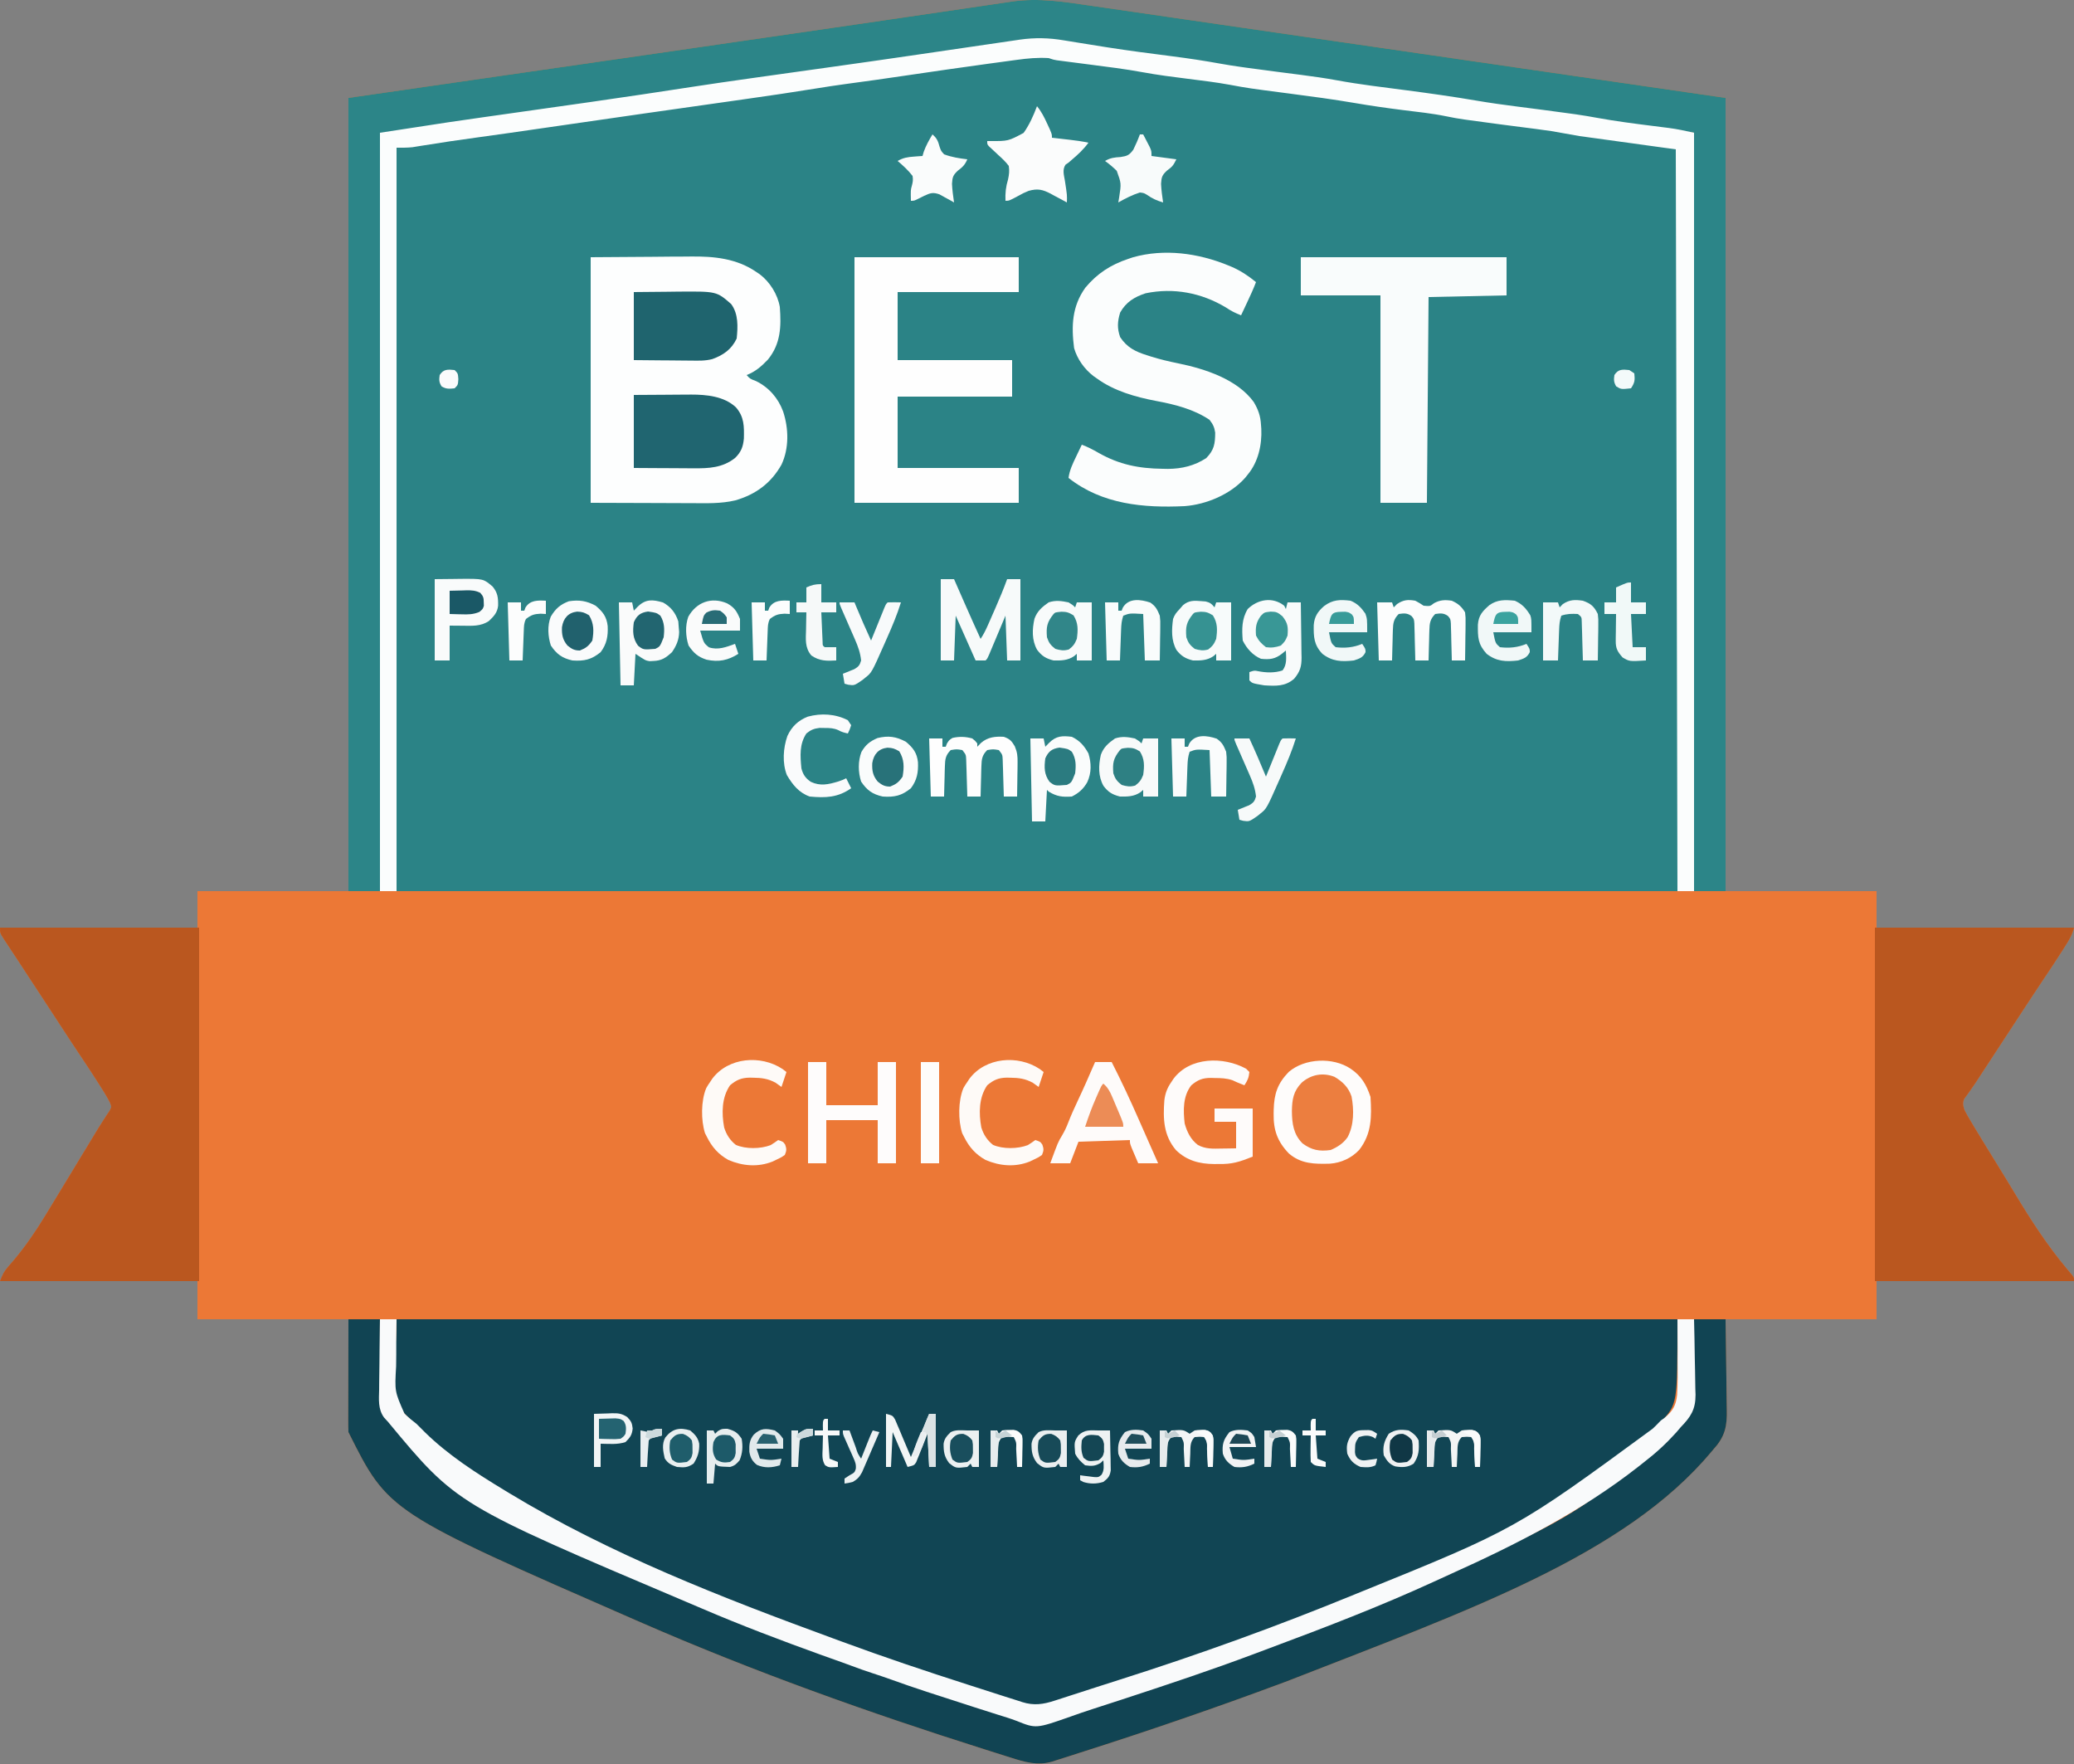 <svg xmlns="http://www.w3.org/2000/svg" width="1250" height="1063"><rect width="100%" height="100%" fill="#808080" stroke="none"/><path d="M0 0 C2.599 0.376 5.198 0.75 7.797 1.124 C13.397 1.931 18.996 2.746 24.594 3.565 C32.823 4.769 41.053 5.962 49.284 7.152 C62.821 9.111 76.356 11.078 89.891 13.05 C102.721 14.92 115.553 16.787 128.385 18.647 C129.159 18.759 129.934 18.872 130.732 18.987 C134.636 19.553 138.54 20.119 142.444 20.685 C167.758 24.354 193.071 28.031 218.383 31.715 C273.023 39.662 327.666 47.59 382.308 55.522 C382.308 213.262 382.308 371.002 382.308 533.522 C412.338 533.522 442.368 533.522 473.308 533.522 C473.308 540.782 473.308 548.042 473.308 555.522 C512.578 555.522 551.848 555.522 592.308 555.522 C591.229 559.84 589.358 562.955 586.996 566.647 C586.548 567.355 586.1 568.063 585.638 568.793 C581.971 574.556 578.195 580.245 574.389 585.918 C569.625 593.024 564.93 600.175 560.246 607.334 C559.647 608.249 559.647 608.249 559.036 609.182 C556.975 612.332 554.914 615.482 552.853 618.632 C548.982 624.55 545.108 630.467 541.233 636.383 C540.03 638.219 538.828 640.056 537.626 641.892 C537.25 642.466 536.875 643.039 536.487 643.63 C535.416 645.267 534.349 646.907 533.282 648.547 C532.023 650.445 530.732 652.321 529.4 654.168 C528.84 654.95 528.28 655.732 527.703 656.538 C527.213 657.195 526.722 657.853 526.218 658.531 C524.98 661.241 525.443 662.715 526.308 665.522 C527.598 667.988 528.927 670.337 530.371 672.709 C530.807 673.439 531.243 674.168 531.693 674.919 C536.368 682.7 541.142 690.422 545.916 698.143 C549.567 704.05 553.192 709.97 556.765 715.924 C566.359 731.901 576.195 747.071 588.196 761.373 C588.73 762.015 589.265 762.657 589.816 763.319 C590.297 763.89 590.778 764.46 591.273 765.048 C592.308 766.522 592.308 766.522 592.308 768.522 C553.038 768.522 513.768 768.522 473.308 768.522 C473.308 776.112 473.308 783.702 473.308 791.522 C443.278 791.522 413.248 791.522 382.308 791.522 C382.585 813.451 382.585 813.451 382.939 835.379 C382.97 839.65 382.97 839.65 382.976 841.659 C382.987 843.042 383.011 844.425 383.047 845.808 C383.289 855.645 382.095 862.058 375.308 869.522 C374.614 870.364 374.614 870.364 373.905 871.222 C321.368 934.121 226.452 967.203 118.308 1009.522 C117.523 1009.815 116.738 1010.109 115.929 1010.411 C75.195 1025.611 34.031 1039.723 -7.4 1052.904 C-9.321 1053.517 -11.24 1054.135 -13.157 1054.759 C-15.781 1055.611 -18.41 1056.439 -21.043 1057.26 C-21.794 1057.508 -22.544 1057.756 -23.317 1058.011 C-32.285 1060.739 -40.068 1058.366 -48.758 1055.592 C-49.725 1055.291 -50.691 1054.989 -51.686 1054.678 C-54.879 1053.677 -58.067 1052.663 -61.254 1051.647 C-62.365 1051.295 -63.477 1050.944 -64.621 1050.581 C-134.452 1028.469 -203.524 1003.803 -270.692 974.522 C-272.502 973.735 -272.502 973.735 -274.348 972.932 C-423.581 907.744 -423.581 907.744 -447.692 859.522 C-447.784 857.367 -447.809 855.209 -447.805 853.053 C-447.806 852.378 -447.806 851.704 -447.806 851.009 C-447.805 848.824 -447.797 846.638 -447.79 844.452 C-447.788 843.103 -447.787 841.755 -447.786 840.407 C-447.781 835.404 -447.767 830.4 -447.754 825.397 C-447.734 814.218 -447.713 803.039 -447.692 791.522 C-477.722 791.522 -507.752 791.522 -538.692 791.522 C-538.692 783.932 -538.692 776.342 -538.692 768.522 C-577.962 768.522 -617.232 768.522 -657.692 768.522 C-656.116 764.583 -655.409 762.868 -652.821 759.913 C-652.253 759.25 -651.684 758.588 -651.099 757.906 C-650.186 756.849 -650.186 756.849 -649.254 755.772 C-642.254 747.445 -636.35 738.798 -630.692 729.522 C-630.08 728.523 -629.468 727.524 -628.838 726.495 C-624.899 720.054 -620.984 713.599 -617.083 707.136 C-614.406 702.702 -611.722 698.272 -609.032 693.846 C-608.46 692.905 -608.46 692.905 -607.876 691.945 C-606.752 690.095 -605.628 688.246 -604.504 686.397 C-602.502 683.102 -600.5 679.807 -598.515 676.501 C-597.313 674.537 -596.076 672.594 -594.803 670.675 C-593.949 669.366 -593.949 669.366 -593.079 668.03 C-592.569 667.276 -592.059 666.522 -591.534 665.745 C-590.427 663.488 -590.427 663.488 -591.416 660.957 C-592.47 658.946 -593.516 656.982 -594.723 655.061 C-595.116 654.433 -595.508 653.806 -595.913 653.159 C-596.335 652.495 -596.757 651.831 -597.192 651.147 C-597.639 650.438 -598.086 649.729 -598.547 648.998 C-601.78 643.896 -605.099 638.855 -608.468 633.841 C-612.572 627.726 -616.603 621.564 -620.629 615.397 C-622.097 613.15 -623.564 610.902 -625.032 608.655 C-625.407 608.08 -625.783 607.505 -626.169 606.912 C-629.007 602.568 -631.85 598.228 -634.696 593.889 C-635.114 593.252 -635.531 592.615 -635.962 591.959 C-638.412 588.222 -638.412 588.222 -640.864 584.487 C-643.096 581.087 -645.322 577.683 -647.543 574.276 C-648.773 572.398 -650.014 570.527 -651.254 568.657 C-652.088 567.388 -652.921 566.119 -653.754 564.85 C-654.149 564.261 -654.543 563.671 -654.95 563.064 C-657.692 558.862 -657.692 558.862 -657.692 555.522 C-618.422 555.522 -579.152 555.522 -538.692 555.522 C-538.692 548.262 -538.692 541.002 -538.692 533.522 C-508.662 533.522 -478.632 533.522 -447.692 533.522 C-447.692 375.782 -447.692 218.042 -447.692 55.522 C-325.254 37.834 -325.254 37.834 -285.646 32.116 C-274.705 30.537 -263.765 28.957 -252.825 27.377 C-252.115 27.275 -251.406 27.173 -250.675 27.067 C-214.067 21.78 -177.46 16.48 -140.863 11.118 C-135.56 10.341 -130.256 9.566 -124.953 8.791 C-123.275 8.545 -121.596 8.3 -119.918 8.055 C-117.489 7.7 -115.061 7.345 -112.632 6.99 C-103.598 5.67 -94.565 4.343 -85.533 3.006 C-79.431 2.103 -73.327 1.21 -67.222 0.32 C-64.821 -0.031 -62.421 -0.386 -60.02 -0.746 C-56.821 -1.224 -53.62 -1.69 -50.418 -2.153 C-49.079 -2.358 -49.079 -2.358 -47.712 -2.568 C-31.473 -4.869 -16.082 -2.37 0 0 Z " fill="#EC7836" transform="translate(657.692,3.478)"></path><path d="M0 0 C10.646 1.942 21.362 3.292 32.094 4.668 C43.227 6.095 54.323 7.543 65.363 9.577 C73.729 11.097 82.159 12.113 90.594 13.168 C99.651 14.301 108.679 15.444 117.656 17.105 C129.235 19.239 140.922 20.646 152.594 22.168 C178.247 25.512 178.247 25.512 189.542 27.603 C197.846 29.12 206.22 30.12 214.594 31.168 C224.548 32.413 234.447 33.752 244.318 35.552 C252.069 36.958 259.856 38.071 267.656 39.168 C269.189 39.386 270.722 39.604 272.255 39.822 C281.938 41.191 291.627 42.486 301.344 43.592 C306.714 44.224 312.018 45.086 317.336 46.059 C329.048 48.189 340.853 49.648 352.653 51.194 C355.592 51.58 358.531 51.972 361.469 52.363 C362.373 52.48 363.277 52.597 364.208 52.717 C370.481 53.555 370.481 53.555 371.594 54.668 C371.692 57.045 371.726 59.394 371.717 61.772 C371.718 62.528 371.719 63.284 371.72 64.063 C371.723 66.628 371.718 69.193 371.714 71.758 C371.714 73.598 371.715 75.438 371.717 77.279 C371.719 82.371 371.715 87.463 371.71 92.555 C371.705 98.117 371.707 103.679 371.708 109.242 C371.708 120.053 371.704 130.865 371.697 141.677 C371.69 154.175 371.689 166.674 371.688 179.172 C371.683 212.191 371.669 245.211 371.656 278.23 C371.636 351.965 371.615 425.699 371.594 501.668 C116.834 501.668 -137.926 501.668 -400.406 501.668 C-400.406 353.828 -400.406 205.988 -400.406 53.668 C-378.382 50.191 -356.32 47.097 -334.236 44.045 C-333.455 43.937 -332.673 43.829 -331.868 43.718 C-327.904 43.17 -323.94 42.623 -319.976 42.077 C-303.787 39.848 -287.609 37.59 -271.462 35.066 C-261.597 33.528 -251.714 32.139 -241.824 30.775 C-223.946 28.308 -206.077 25.777 -188.219 23.168 C-187.232 23.024 -186.245 22.88 -185.229 22.731 C-174.385 21.146 -163.545 19.543 -152.707 17.918 C-148.815 17.335 -144.923 16.751 -141.031 16.168 C-140.073 16.024 -139.114 15.881 -138.127 15.732 C-121.546 13.249 -104.948 10.903 -88.341 8.601 C-75.161 6.773 -61.995 4.882 -48.844 2.855 C-13.575 -2.564 -13.575 -2.564 0 0 Z " fill="#2B8386" transform="translate(639.406,35.332)"></path><path d="M0 0 C254.76 0 509.52 0 772 0 C772 51 772 51 762 62 C760.35 63.65 758.7 65.3 757 67 C756.188 67.882 756.188 67.882 755.359 68.781 C698.108 129.923 596.425 160.897 476.883 204.313 C472.901 205.687 468.922 207.073 464.945 208.462 C447.579 214.525 430.138 220.332 412.593 225.857 C410.589 226.489 408.586 227.123 406.585 227.761 C403.79 228.65 400.992 229.524 398.191 230.395 C397.364 230.659 396.536 230.924 395.684 231.197 C387.987 233.557 381.977 233.338 374.305 230.797 C373.571 230.563 372.838 230.329 372.083 230.088 C369.677 229.319 367.276 228.535 364.875 227.75 C363.186 227.206 361.497 226.663 359.807 226.12 C356.297 224.991 352.788 223.856 349.281 222.715 C344.181 221.057 339.075 219.416 333.969 217.777 C302.882 207.789 272.307 196.628 241.743 185.153 C237.619 183.605 233.49 182.068 229.359 180.535 C200.47 169.762 172.054 157.789 144 145 C142.813 144.461 141.626 143.921 140.402 143.365 C94.706 122.561 46.416 99.373 11 63 C10.435 62.446 9.871 61.891 9.289 61.32 C8.678 60.72 8.067 60.119 7.438 59.5 C6.879 58.953 6.321 58.407 5.746 57.844 C-10.501 40.688 0 39.003 0 0 Z " fill="#114554" transform="translate(239,795)"></path><path d="M0 0 C2.599 0.376 5.198 0.75 7.797 1.124 C13.397 1.931 18.996 2.746 24.594 3.565 C32.823 4.769 41.053 5.962 49.284 7.152 C62.821 9.111 76.356 11.078 89.891 13.05 C102.721 14.92 115.553 16.787 128.385 18.647 C129.159 18.759 129.934 18.872 130.732 18.987 C134.636 19.553 138.54 20.119 142.444 20.685 C167.758 24.354 193.071 28.031 218.383 31.715 C273.023 39.662 327.666 47.59 382.308 55.522 C382.308 213.262 382.308 371.002 382.308 533.522 C376.038 533.522 369.768 533.522 363.308 533.522 C363.308 382.712 363.308 231.902 363.308 76.522 C345.488 74.212 327.668 71.902 309.308 69.522 C301.388 68.202 293.468 66.882 285.308 65.522 C280.032 64.729 274.76 63.937 269.478 63.194 C267.342 62.893 265.207 62.587 263.072 62.28 C256.699 61.371 250.329 60.51 243.931 59.798 C236.77 59 229.709 57.951 222.622 56.655 C215.148 55.291 207.643 54.204 200.121 53.147 C198.624 52.934 197.127 52.722 195.631 52.509 C187.489 51.357 179.341 50.254 171.187 49.194 C170.349 49.085 169.51 48.975 168.646 48.863 C164.611 48.339 160.575 47.82 156.538 47.31 C148.407 46.271 140.344 45.045 132.279 43.577 C126.391 42.512 120.501 41.709 114.558 41.022 C112.472 40.769 110.386 40.515 108.3 40.26 C107.283 40.136 106.266 40.012 105.217 39.884 C94.488 38.549 83.801 36.933 73.128 35.209 C70.022 34.709 66.915 34.209 63.808 33.709 C63.011 33.581 62.215 33.453 61.394 33.321 C46.636 30.958 31.843 28.943 17.022 27.019 C5.11 25.472 -6.762 23.869 -18.57 21.639 C-28.325 19.856 -37.473 20.564 -47.239 21.991 C-48.893 22.224 -48.893 22.224 -50.58 22.462 C-54.202 22.975 -57.822 23.498 -61.442 24.022 C-64.012 24.388 -66.582 24.755 -69.152 25.12 C-86.803 27.639 -104.441 30.248 -122.075 32.884 C-142.224 35.895 -162.392 38.757 -182.567 41.584 C-188.648 42.437 -194.728 43.29 -200.809 44.143 C-201.544 44.246 -202.279 44.349 -203.036 44.456 C-221.031 46.983 -239.013 49.603 -256.992 52.245 C-267.351 53.767 -277.713 55.275 -288.075 56.782 C-291.442 57.272 -294.808 57.762 -298.175 58.252 C-311.323 60.165 -324.473 62.069 -337.623 63.968 C-340.169 64.335 -342.714 64.703 -345.259 65.07 C-346.102 65.192 -346.945 65.314 -347.813 65.439 C-349.516 65.685 -351.219 65.931 -352.922 66.177 C-357.079 66.778 -361.237 67.378 -365.394 67.976 C-369.322 68.542 -373.25 69.109 -377.178 69.676 C-378.692 69.895 -380.207 70.114 -381.721 70.332 C-389.326 71.43 -396.927 72.548 -404.518 73.739 C-405.718 73.927 -406.918 74.115 -408.155 74.309 C-410.359 74.657 -412.561 75.01 -414.763 75.367 C-416.212 75.597 -416.212 75.597 -417.691 75.832 C-418.518 75.966 -419.346 76.1 -420.198 76.238 C-423.013 76.559 -425.859 76.522 -428.692 76.522 C-428.692 227.332 -428.692 378.142 -428.692 533.522 C-434.962 533.522 -441.232 533.522 -447.692 533.522 C-447.692 375.782 -447.692 218.042 -447.692 55.522 C-325.254 37.834 -325.254 37.834 -285.646 32.116 C-274.705 30.537 -263.765 28.957 -252.825 27.377 C-252.115 27.275 -251.406 27.173 -250.675 27.067 C-214.067 21.78 -177.46 16.48 -140.863 11.118 C-135.56 10.341 -130.256 9.566 -124.953 8.791 C-123.275 8.545 -121.596 8.3 -119.918 8.055 C-117.489 7.7 -115.061 7.345 -112.632 6.99 C-103.598 5.67 -94.565 4.343 -85.533 3.006 C-79.431 2.103 -73.327 1.21 -67.222 0.32 C-64.821 -0.031 -62.421 -0.386 -60.02 -0.746 C-56.821 -1.224 -53.62 -1.69 -50.418 -2.153 C-49.079 -2.358 -49.079 -2.358 -47.712 -2.568 C-31.473 -4.869 -16.082 -2.37 0 0 Z " fill="#2C8588" transform="translate(657.692,3.478)"></path><path d="M0 0 C6.27 0 12.54 0 19 0 C18.988 1.614 18.977 3.227 18.965 4.89 C18.932 10.91 18.952 16.929 18.988 22.949 C18.996 25.548 18.99 28.148 18.969 30.747 C18.942 34.497 18.966 38.243 19 41.992 C18.981 43.144 18.961 44.295 18.941 45.481 C19.097 54.332 21.97 58.717 28 65 C29.359 66.6 30.714 68.203 32.062 69.812 C66.372 107.284 118.942 132.171 164.981 152.112 C168.018 153.448 171.006 154.883 174 156.312 C185.84 161.895 197.939 166.916 210 172 C210.994 172.42 210.994 172.42 212.008 172.848 C228.776 179.922 245.623 186.73 262.688 193.062 C263.403 193.328 264.118 193.594 264.855 193.868 C272.163 196.577 279.49 199.191 286.895 201.621 C291.836 203.247 296.649 205.025 301.457 207.004 C306.722 209.066 312.125 210.748 317.5 212.5 C319.824 213.257 322.147 214.018 324.469 214.781 C325.484 215.112 326.499 215.443 327.545 215.783 C330.266 216.742 332.909 217.769 335.576 218.863 C341.727 221.346 348.008 223.376 354.32 225.406 C355.591 225.817 356.861 226.227 358.131 226.638 C360.781 227.494 363.432 228.348 366.083 229.2 C368.768 230.063 371.452 230.929 374.135 231.8 C375.46 232.23 376.784 232.66 378.109 233.09 C378.758 233.3 379.406 233.511 380.074 233.727 C384.51 235.162 388.958 236.549 393.413 237.923 C397.17 239.082 400.851 240.292 404.499 241.757 C417.726 246.47 429.896 240.633 442.562 236.25 C445.105 235.403 447.648 234.56 450.193 233.721 C455.353 232.012 460.502 230.276 465.644 228.514 C472.262 226.247 478.896 224.029 485.535 221.824 C505.455 215.182 525.249 208.188 545 201.062 C545.948 200.721 546.896 200.38 547.872 200.028 C562.011 194.924 576.027 189.54 590 184 C590.798 183.684 591.595 183.369 592.417 183.044 C616.217 173.626 639.719 163.634 663 153 C663.726 152.669 664.453 152.338 665.201 151.997 C742.139 117.068 742.139 117.068 805 62 C805.855 61.052 806.711 60.104 807.592 59.128 C811.222 53.981 810.728 48.37 810.707 42.285 C810.722 41.074 810.737 39.863 810.753 38.616 C810.796 34.765 810.805 30.914 810.812 27.062 C810.836 24.445 810.861 21.827 810.889 19.209 C810.951 12.806 810.984 6.403 811 0 C817.27 0 823.54 0 830 0 C830.159 8.693 830.287 17.386 830.363 26.08 C830.399 30.118 830.448 34.155 830.528 38.193 C830.605 42.096 830.646 45.999 830.664 49.903 C830.677 51.385 830.702 52.867 830.74 54.349 C830.982 64.161 829.768 70.557 823 78 C822.537 78.561 822.074 79.122 821.597 79.7 C769.06 142.599 674.144 175.681 566 218 C565.215 218.293 564.43 218.587 563.621 218.889 C522.887 234.089 481.722 248.201 440.292 261.382 C438.371 261.995 436.452 262.613 434.535 263.237 C431.911 264.089 429.281 264.917 426.648 265.738 C425.523 266.11 425.523 266.11 424.374 266.489 C415.407 269.217 407.624 266.844 398.934 264.07 C397.484 263.618 397.484 263.618 396.006 263.156 C392.813 262.155 389.625 261.141 386.438 260.125 C385.326 259.773 384.215 259.422 383.071 259.059 C313.24 236.947 244.168 212.281 177 183 C175.793 182.475 174.587 181.95 173.344 181.41 C24.111 116.222 24.111 116.222 0 68 C-0.092 65.845 -0.118 63.688 -0.114 61.531 C-0.114 60.867 -0.114 60.204 -0.114 59.52 C-0.113 57.323 -0.105 55.126 -0.098 52.93 C-0.096 51.408 -0.094 49.886 -0.093 48.365 C-0.09 44.356 -0.08 40.348 -0.069 36.34 C-0.058 32.252 -0.054 28.163 -0.049 24.074 C-0.038 16.049 -0.021 8.025 0 0 Z " fill="#114453" transform="translate(210,795)"></path><path d="M0 0 C39.6 0 79.2 0 120 0 C120 70.29 120 140.58 120 213 C80.4 213 40.8 213 0 213 C1.576 209.061 2.283 207.346 4.871 204.391 C5.439 203.728 6.008 203.066 6.593 202.384 C7.202 201.679 7.81 200.975 8.438 200.25 C15.438 191.923 21.342 183.276 27 174 C27.612 173.001 28.224 172.002 28.854 170.973 C32.793 164.532 36.707 158.077 40.609 151.614 C43.286 147.18 45.97 142.75 48.66 138.324 C49.232 137.383 49.232 137.383 49.816 136.423 C50.94 134.573 52.064 132.724 53.188 130.875 C55.19 127.58 57.192 124.285 59.177 120.979 C60.379 119.015 61.616 117.072 62.889 115.153 C63.458 114.28 64.027 113.407 64.613 112.508 C65.123 111.754 65.632 111 66.157 110.223 C67.265 107.966 67.265 107.966 66.276 105.435 C65.222 103.424 64.176 101.46 62.969 99.539 C62.38 98.598 62.38 98.598 61.779 97.637 C61.357 96.973 60.935 96.309 60.5 95.625 C60.053 94.916 59.606 94.207 59.145 93.476 C55.911 88.374 52.593 83.333 49.224 78.319 C45.12 72.204 41.089 66.042 37.062 59.875 C35.595 57.628 34.128 55.38 32.66 53.133 C32.285 52.558 31.909 51.983 31.523 51.39 C28.685 47.046 25.842 42.706 22.996 38.367 C22.578 37.73 22.16 37.093 21.73 36.437 C19.28 32.7 19.28 32.7 16.828 28.965 C14.596 25.565 12.37 22.161 10.148 18.754 C8.919 16.876 7.678 15.005 6.438 13.135 C5.604 11.866 4.771 10.597 3.938 9.328 C3.543 8.739 3.148 8.149 2.742 7.542 C-0 3.34 -0 3.34 0 0 Z " fill="#BA571F" transform="translate(0,559)"></path><path d="M0 0 C39.6 0 79.2 0 120 0 C118.92 4.318 117.05 7.433 114.688 11.125 C114.015 12.187 114.015 12.187 113.33 13.271 C109.663 19.034 105.887 24.723 102.081 30.396 C97.316 37.502 92.622 44.653 87.938 51.812 C87.538 52.422 87.139 53.032 86.728 53.66 C84.666 56.81 82.606 59.96 80.545 63.11 C76.673 69.028 72.799 74.945 68.925 80.861 C67.722 82.697 66.52 84.534 65.318 86.37 C64.942 86.944 64.567 87.517 64.179 88.108 C63.108 89.745 62.041 91.385 60.974 93.025 C59.715 94.923 58.424 96.799 57.092 98.646 C56.252 99.819 56.252 99.819 55.395 101.016 C54.904 101.673 54.414 102.331 53.909 103.009 C52.672 105.719 53.135 107.193 54 110 C55.29 112.466 56.619 114.815 58.062 117.188 C58.717 118.281 58.717 118.281 59.385 119.397 C64.06 127.178 68.834 134.9 73.608 142.621 C77.259 148.528 80.884 154.448 84.457 160.402 C94.051 176.379 103.887 191.549 115.888 205.851 C116.69 206.814 116.69 206.814 117.508 207.797 C118.229 208.653 118.229 208.653 118.965 209.526 C120 211 120 211 120 213 C80.4 213 40.8 213 0 213 C0 142.71 0 72.42 0 0 Z " fill="#BA571F" transform="translate(1130,559)"></path><path d="M0 0 C1.294 0.209 1.294 0.209 2.615 0.422 C4.47 0.721 6.325 1.023 8.179 1.329 C13.174 2.15 18.172 2.944 23.172 3.734 C24.204 3.898 25.237 4.061 26.3 4.229 C39.35 6.27 52.447 7.964 65.548 9.637 C75.13 10.869 84.638 12.286 94.142 14.023 C98.401 14.796 102.663 15.461 106.949 16.055 C107.773 16.171 108.597 16.288 109.446 16.408 C115.61 17.27 121.781 18.076 127.953 18.875 C128.775 18.982 129.596 19.089 130.443 19.199 C134.568 19.735 138.694 20.267 142.821 20.791 C150.123 21.728 157.375 22.752 164.617 24.09 C178.547 26.657 192.639 28.276 206.677 30.125 C220.623 31.966 234.526 33.904 248.391 36.28 C256.775 37.71 265.177 38.881 273.614 39.947 C277.683 40.461 281.749 40.992 285.816 41.52 C286.602 41.621 287.389 41.723 288.198 41.827 C294.328 42.619 300.454 43.438 306.574 44.305 C307.643 44.453 307.643 44.453 308.733 44.604 C312.998 45.215 317.233 45.943 321.471 46.716 C332.529 48.724 343.632 50.163 354.781 51.557 C357.244 51.867 359.706 52.181 362.168 52.496 C362.899 52.586 363.631 52.675 364.384 52.768 C369.646 53.441 374.529 54.517 379.762 55.68 C379.762 206.49 379.762 357.3 379.762 512.68 C376.462 512.68 373.162 512.68 369.762 512.68 C369.432 365.17 369.102 217.66 368.762 65.68 C349.622 63.04 330.482 60.4 310.762 57.68 C305.152 56.69 299.542 55.7 293.762 54.68 C290.681 54.224 287.615 53.783 284.527 53.398 C283.382 53.25 283.382 53.25 282.214 53.099 C280.622 52.894 279.029 52.69 277.436 52.488 C273.283 51.96 269.132 51.418 264.98 50.879 C263.771 50.722 263.771 50.722 262.537 50.563 C256.191 49.74 249.848 48.89 243.512 47.992 C242.741 47.885 241.971 47.778 241.177 47.668 C237.533 47.146 233.947 46.518 230.348 45.746 C221.74 43.985 212.971 43.095 204.258 42.008 C194.523 40.787 184.843 39.394 175.172 37.738 C162.265 35.533 149.308 33.805 136.324 32.117 C111.138 28.839 111.138 28.839 99.836 26.748 C91.524 25.231 83.143 24.228 74.762 23.18 C65.65 22.04 56.568 20.885 47.535 19.219 C36.877 17.258 26.133 15.938 15.387 14.555 C12.322 14.159 9.257 13.762 6.192 13.362 C4.304 13.115 2.416 12.872 0.527 12.631 C-0.319 12.52 -1.165 12.41 -2.037 12.296 C-2.778 12.201 -3.52 12.106 -4.284 12.008 C-6.238 11.68 -6.238 11.68 -9.238 10.68 C-15.678 10.277 -22 10.856 -28.371 11.746 C-29.225 11.86 -30.079 11.974 -30.959 12.092 C-33.762 12.469 -36.562 12.855 -39.363 13.242 C-41.349 13.512 -43.335 13.781 -45.32 14.05 C-62.017 16.325 -78.692 18.75 -95.362 21.207 C-107.29 22.964 -119.22 24.687 -131.174 26.262 C-137.292 27.083 -143.385 28.018 -149.478 29.008 C-163.379 31.265 -177.303 33.315 -191.246 35.289 C-193.59 35.623 -195.933 35.957 -198.277 36.291 C-204.407 37.164 -210.537 38.035 -216.668 38.905 C-226.325 40.276 -235.982 41.65 -245.639 43.025 C-248.042 43.368 -250.446 43.71 -252.85 44.052 C-273.535 46.996 -294.212 49.989 -314.885 53.013 C-327.6 54.871 -340.32 56.686 -353.051 58.43 C-364.461 59.993 -375.851 61.644 -387.216 63.513 C-388.179 63.667 -389.141 63.821 -390.133 63.98 C-391.368 64.184 -391.368 64.184 -392.628 64.392 C-395.814 64.743 -399.033 64.68 -402.238 64.68 C-402.238 212.52 -402.238 360.36 -402.238 512.68 C-405.538 512.68 -408.838 512.68 -412.238 512.68 C-412.238 361.87 -412.238 211.06 -412.238 55.68 C-367.555 48.805 -367.555 48.805 -349.779 46.296 C-346.356 45.813 -342.934 45.327 -339.511 44.84 C-331.022 43.633 -322.532 42.43 -314.043 41.228 C-305.648 40.038 -297.253 38.847 -288.859 37.652 C-287.689 37.486 -286.519 37.319 -285.314 37.148 C-264.32 34.156 -243.355 30.99 -222.396 27.772 C-211.937 26.169 -201.465 24.658 -190.988 23.18 C-188.968 22.893 -186.948 22.606 -184.928 22.318 C-169.302 20.099 -153.67 17.922 -138.038 15.742 C-122.742 13.608 -107.456 11.417 -92.176 9.18 C-90.214 8.893 -88.252 8.607 -86.29 8.32 C-78.038 7.115 -69.787 5.909 -61.537 4.692 C-55.898 3.861 -50.259 3.037 -44.619 2.217 C-42.474 1.904 -40.33 1.589 -38.185 1.271 C-35.206 0.829 -32.226 0.396 -29.246 -0.035 C-28.378 -0.166 -27.511 -0.297 -26.617 -0.432 C-17.535 -1.725 -9.031 -1.533 0 0 Z " fill="#FBFDFD" transform="translate(641.238,24.32)"></path><path d="M0 0 C18.346 -0.124 18.346 -0.124 37.062 -0.25 C42.809 -0.305 42.809 -0.305 48.672 -0.36 C53.429 -0.378 53.429 -0.378 55.67 -0.382 C57.203 -0.388 58.736 -0.402 60.268 -0.422 C74.356 -0.602 88.05 0.725 100 9 C100.934 9.626 100.934 9.626 101.887 10.266 C107.952 14.844 112.746 22.447 114 30 C114.87 41.729 114.611 52.059 106.875 61.629 C102.992 65.715 99.282 68.969 94 71 C96.038 73.275 96.038 73.275 99.625 74.625 C107.41 78.447 113.026 84.887 116 93 C119.357 103.204 119.649 115.126 115 125 C108.699 136.186 99.481 142.961 87.151 146.536 C78.444 148.587 69.627 148.252 60.742 148.195 C59.184 148.192 57.625 148.19 56.067 148.189 C50.336 148.179 44.606 148.151 38.875 148.125 C26.046 148.084 13.217 148.042 0 148 C0 99.16 0 50.32 0 0 Z " fill="#FDFEFE" transform="translate(356,155)"></path><path d="M0 0 C3.3 0 6.6 0 10 0 C9.973 1.482 9.945 2.964 9.917 4.491 C9.83 10.038 9.816 15.583 9.823 21.13 C9.816 23.522 9.79 25.914 9.743 28.305 C8.871 43.483 8.871 43.483 14.774 56.839 C17.033 59.1 19.467 61.055 22 63 C23.686 64.647 25.357 66.31 27 68 C41.223 81.953 58.031 92.708 75 103 C76.309 103.798 76.309 103.798 77.645 104.611 C138.77 141.645 206.237 167.789 273.131 192.312 C274.813 192.929 276.494 193.547 278.174 194.167 C303.558 203.522 329.173 212.131 354.933 220.378 C357.573 221.224 360.211 222.073 362.85 222.922 C366.043 223.949 369.236 224.975 372.43 226 C374.175 226.561 374.175 226.561 375.955 227.133 C378.968 228.097 381.983 229.049 385 230 C385.689 230.228 386.377 230.456 387.086 230.691 C394.078 232.908 399.868 232.058 406.695 229.797 C407.427 229.564 408.159 229.33 408.913 229.09 C411.32 228.32 413.723 227.535 416.125 226.75 C417.835 226.199 419.544 225.648 421.254 225.098 C424.785 223.961 428.314 222.819 431.842 221.671 C436.57 220.136 441.307 218.629 446.047 217.129 C493.655 202.012 540.78 184.948 587 166 C587.621 165.746 588.242 165.492 588.882 165.23 C684.527 126.486 684.527 126.486 767 66 C767.749 65.277 768.498 64.554 769.27 63.809 C770.171 62.882 771.072 61.955 772 61 C773.128 60.198 773.128 60.198 774.278 59.38 C779.317 55.175 781.15 51.865 781.817 45.413 C782.221 38.567 782.146 31.729 782.062 24.875 C782.066 22.464 782.073 20.052 782.084 17.641 C782.103 11.759 782.066 5.881 782 0 C785.3 0 788.6 0 792 0 C792.199 7.65 792.343 15.298 792.439 22.949 C792.48 25.549 792.534 28.148 792.604 30.747 C792.701 34.496 792.746 38.242 792.781 41.992 C792.823 43.144 792.864 44.295 792.906 45.481 C792.911 54.338 790.088 58.745 784 65 C783.061 66.09 782.127 67.185 781.199 68.285 C775.243 74.871 769.058 80.574 762 86 C760.708 87.019 759.416 88.038 758.125 89.059 C724.207 115.657 684.599 135.869 645.389 153.473 C642.015 154.993 638.653 156.539 635.293 158.09 C602.834 172.978 569.471 185.795 536.016 198.248 C532.914 199.405 529.814 200.572 526.715 201.738 C501.469 211.206 475.928 219.724 450.312 228.125 C449.157 228.505 448.001 228.884 446.811 229.275 C441.138 231.137 435.46 232.982 429.772 234.798 C425.17 236.272 420.615 237.841 416.068 239.476 C395.398 246.726 395.398 246.726 383.49 241.948 C379.814 240.548 376.059 239.422 372.303 238.258 C367.604 236.8 362.917 235.306 358.238 233.783 C357.553 233.56 356.868 233.337 356.162 233.108 C354.767 232.654 353.372 232.2 351.977 231.746 C349.176 230.835 346.374 229.931 343.572 229.026 C340.828 228.14 338.084 227.252 335.341 226.362 C333.437 225.745 331.533 225.129 329.629 224.513 C322.369 222.149 315.164 219.666 307.984 217.072 C304.382 215.778 300.762 214.566 297.125 213.375 C292.763 211.936 288.428 210.458 284.141 208.809 C280.068 207.27 275.958 205.836 271.855 204.379 C270.57 203.92 269.285 203.46 268 203 C267.277 202.742 266.554 202.483 265.81 202.217 C241.63 193.499 217.517 184.39 193.899 174.244 C190.664 172.856 187.422 171.484 184.18 170.113 C46.165 111.589 46.165 111.589 5 62 C4.136 61.048 3.272 60.097 2.383 59.116 C-1.246 53.964 -0.623 48.359 -0.488 42.285 C-0.481 41.074 -0.474 39.863 -0.467 38.616 C-0.439 34.764 -0.376 30.914 -0.312 27.062 C-0.287 24.445 -0.265 21.827 -0.244 19.209 C-0.189 12.805 -0.103 6.403 0 0 Z " fill="#F9FAFB" transform="translate(229,795)"></path><path d="M0 0 C32.67 0 65.34 0 99 0 C99 6.93 99 13.86 99 21 C74.91 21 50.82 21 26 21 C26 34.53 26 48.06 26 62 C48.77 62 71.54 62 95 62 C95 69.26 95 76.52 95 84 C72.23 84 49.46 84 26 84 C26 98.19 26 112.38 26 127 C50.09 127 74.18 127 99 127 C99 133.93 99 140.86 99 148 C66.33 148 33.66 148 0 148 C0 99.16 0 50.32 0 0 Z " fill="#FEFEFE" transform="translate(515,155)"></path><path d="M0 0 C0.781 0.319 1.563 0.638 2.368 0.967 C7.866 3.35 12.422 6.409 17.062 10.188 C15.383 14.555 13.429 18.769 11.438 23 C11.113 23.693 10.788 24.386 10.453 25.1 C9.658 26.796 8.86 28.492 8.062 30.188 C4.668 28.931 1.864 27.463 -1.125 25.438 C-15.864 16.612 -32.591 13.422 -49.5 16.926 C-56.273 19.162 -61.238 22.185 -64.812 28.5 C-66.453 33.877 -66.729 37.946 -64.812 43.375 C-60.662 49.601 -55.603 52.107 -48.688 54.25 C-47.902 54.504 -47.117 54.758 -46.309 55.02 C-40.906 56.717 -35.483 57.998 -29.938 59.125 C-13.909 62.391 5.741 68.684 15.707 82.461 C18.388 86.989 19.788 90.872 20.062 96.188 C20.124 96.987 20.186 97.786 20.25 98.609 C20.697 108.284 18.381 118.64 12.062 126.188 C11.578 126.797 11.093 127.407 10.594 128.035 C1.795 138.049 -12.808 144.19 -25.938 145.188 C-50.795 146.36 -75.675 144.146 -95.938 128.188 C-95.288 123.474 -93.422 119.611 -91.375 115.375 C-90.881 114.336 -90.881 114.336 -90.377 113.275 C-89.569 111.577 -88.754 109.882 -87.938 108.188 C-84.403 109.479 -81.234 111.121 -77.981 113.006 C-65.326 120.211 -53.569 122.509 -39.125 122.688 C-38.087 122.706 -37.05 122.725 -35.981 122.744 C-27.522 122.674 -20.095 120.872 -12.938 116.25 C-8.132 111.294 -7.596 107.663 -7.539 100.906 C-8.023 97.605 -8.899 95.828 -10.938 93.188 C-20.437 86.779 -32 83.864 -43.125 81.812 C-55.688 79.407 -68.494 75.805 -78.938 68.188 C-79.578 67.739 -80.219 67.29 -80.879 66.828 C-86.35 62.621 -90.659 56.621 -92.582 49.953 C-94.304 36.552 -93.826 24.778 -85.812 13.562 C-78.673 4.983 -70.483 -0.302 -59.938 -3.812 C-58.987 -4.132 -58.037 -4.452 -57.059 -4.781 C-38.241 -10.08 -17.787 -7.275 0 0 Z " fill="#FBFDFD" transform="translate(739.938,159.812)"></path><path d="M0 0 C40.92 0 81.84 0 124 0 C124 7.59 124 15.18 124 23 C100.735 23.495 100.735 23.495 77 24 C76.67 64.92 76.34 105.84 76 148 C66.76 148 57.52 148 48 148 C48 106.75 48 65.5 48 23 C32.16 23 16.32 23 0 23 C0 15.41 0 7.82 0 0 Z " fill="#F9FCFC" transform="translate(784,155)"></path><path d="M0 0 C6.528 4.413 9.542 9.626 12 17 C12.731 28.897 12.792 39.046 5.25 48.875 C0.674 53.812 -5.756 56.775 -12.441 57.238 C-21.74 57.493 -29.918 57.437 -37.277 51.012 C-44.148 43.819 -46.56 36.907 -46.375 27.062 C-46.363 26.27 -46.352 25.477 -46.34 24.66 C-46.073 15.124 -44.035 8.943 -37.277 1.953 C-27.581 -6.363 -10.624 -7.068 0 0 Z " fill="#FEFCFB" transform="translate(814,644)"></path><path d="M0 0 C6.724 -0.041 13.447 -0.083 20.375 -0.125 C22.477 -0.143 24.578 -0.161 26.744 -0.18 C28.441 -0.186 30.139 -0.191 31.836 -0.195 C33.119 -0.211 33.119 -0.211 34.429 -0.226 C43.768 -0.229 54.465 0.754 61.57 7.488 C66.565 13.239 66.503 18.941 66.34 26.25 C65.883 31.294 64.625 34.466 61 38 C53.472 43.919 45.171 44.29 36.035 44.195 C35.002 44.192 33.969 44.19 32.904 44.187 C29.623 44.176 26.343 44.151 23.062 44.125 C20.83 44.115 18.598 44.106 16.365 44.098 C10.91 44.077 5.455 44.038 0 44 C0 29.48 0 14.96 0 0 Z " fill="#206570" transform="translate(382,238)"></path><path d="M0 0 C6.703 -0.062 13.406 -0.124 20.312 -0.188 C22.405 -0.215 24.498 -0.242 26.654 -0.27 C49.888 -0.449 49.888 -0.449 58.66 7.207 C63.102 13.15 62.727 20.955 62 28 C58.911 34.521 54.042 37.943 47.342 40.376 C43.054 41.519 38.785 41.365 34.375 41.293 C33.387 41.289 32.4 41.284 31.383 41.28 C28.255 41.263 25.128 41.226 22 41.188 C19.868 41.172 17.737 41.159 15.605 41.146 C10.403 41.116 5.202 41.057 0 41 C0 27.47 0 13.94 0 0 Z " fill="#1F646E" transform="translate(382,176)"></path><path d="M0 0 C3.3 0 6.6 0 10 0 C15.796 11.322 21.132 22.794 26.25 34.438 C26.95 36.023 27.651 37.608 28.352 39.193 C29.669 42.175 30.985 45.157 32.299 48.14 C34.189 52.431 36.092 56.717 38 61 C34.04 61 30.08 61 26 61 C25.162 59.044 24.33 57.085 23.5 55.125 C23.036 54.034 22.572 52.944 22.094 51.82 C21 49 21 49 21 47 C5.655 47.495 5.655 47.495 -10 48 C-11.65 52.29 -13.3 56.58 -15 61 C-18.96 61 -22.92 61 -27 61 C-22.317 48.238 -22.317 48.238 -19.938 44.312 C-18.389 41.664 -17.282 39.334 -16.188 36.5 C-14.527 32.205 -12.656 28.036 -10.688 23.875 C-6.958 15.988 -3.462 8.007 0 0 Z " fill="#FEFBFA" transform="translate(660,640)"></path><path d="M0 0 C3.63 0 7.26 0 11 0 C11 8.58 11 17.16 11 26 C21.23 26 31.46 26 42 26 C42 17.42 42 8.84 42 0 C45.63 0 49.26 0 53 0 C53 20.13 53 40.26 53 61 C49.37 61 45.74 61 42 61 C42 52.42 42 43.84 42 35 C31.77 35 21.54 35 11 35 C11 43.58 11 52.16 11 61 C7.37 61 3.74 61 0 61 C0 40.87 0 20.74 0 0 Z " fill="#FEFCFC" transform="translate(487,640)"></path><path d="M0 0 C2.703 3.296 4.419 6.756 6.188 10.625 C6.717 11.772 7.247 12.92 7.793 14.102 C9 17 9 17 9 19 C10.169 19.133 11.338 19.266 12.543 19.402 C14.091 19.581 15.639 19.759 17.188 19.938 C17.956 20.025 18.725 20.112 19.518 20.201 C23.388 20.65 27.192 21.153 31 22 C28.063 26.038 24.685 29.142 20.902 32.352 C20.275 32.896 19.647 33.44 19 34 C18.407 34.402 17.814 34.804 17.203 35.219 C15.171 38.227 16.241 41.481 16.812 44.875 C18.162 53.644 18.162 53.644 18 58 C16.926 57.411 15.852 56.822 14.746 56.215 C13.31 55.455 11.874 54.696 10.438 53.938 C9.733 53.548 9.029 53.158 8.303 52.756 C3.461 50.235 0.46 49.48 -5 51 C-8.253 52.364 -8.253 52.364 -11.312 54.062 C-16.821 57 -16.821 57 -19 57 C-19.194 52.338 -18.797 48.555 -17.438 44.09 C-16.812 41.104 -16.548 39.063 -17 36 C-18.88 33.438 -21.149 31.376 -23.5 29.25 C-24.723 28.114 -25.942 26.973 -27.156 25.828 C-27.701 25.332 -28.246 24.836 -28.807 24.325 C-30 23 -30 23 -30 21 C-29.17 21.005 -29.17 21.005 -28.323 21.01 C-17.347 21.043 -17.347 21.043 -8.071 16.091 C-4.57 11.142 -2.12 5.663 0 0 Z " fill="#FBFCFC" transform="translate(625,64)"></path><path d="M0 0 C0.66 0.66 1.32 1.32 2 2 C1.647 5.442 0.954 7.069 -1 10 C-6 8 -6 8 -8.18 6.953 C-11.781 5.736 -15.179 5.632 -18.938 5.625 C-19.628 5.601 -20.318 5.576 -21.029 5.551 C-26.183 5.521 -29.078 6.709 -33 10 C-38.102 16.52 -37.907 25.144 -37 33 C-35.562 38.179 -33.359 42.698 -29 46 C-24.313 48.495 -19.852 48.231 -14.688 48.125 C-13.852 48.116 -13.016 48.107 -12.154 48.098 C-10.103 48.074 -8.051 48.038 -6 48 C-6 42.72 -6 37.44 -6 32 C-10.29 32 -14.58 32 -19 32 C-19 29.36 -19 26.72 -19 24 C-11.41 24 -3.82 24 4 24 C4 33.57 4 43.14 4 53 C-3.963 56.185 -8.486 57.621 -16.562 57.438 C-17.444 57.445 -18.325 57.452 -19.232 57.459 C-28.153 57.373 -35.692 55.412 -42.203 49.109 C-49.748 40.252 -50.076 30.215 -49.244 19.083 C-48.742 14.796 -47.463 11.51 -45 8 C-44.587 7.371 -44.175 6.742 -43.75 6.094 C-33.856 -7.174 -13.709 -7.453 0 0 Z " fill="#FEFBFA" transform="translate(751,644)"></path><path d="M0 0 C4.865 2.848 8.453 6.333 10.285 11.828 C11.788 19.897 11.822 29.014 7.914 36.359 C5.293 40.126 1.851 42.305 -2.293 44.094 C-9.085 45.072 -13.801 44.158 -19.293 40.094 C-24.741 34.646 -25.59 28.129 -25.668 20.656 C-25.556 13.591 -24.76 8.687 -19.797 3.543 C-14.234 -1.382 -7 -2.767 0 0 Z " fill="#EC7E3F" transform="translate(804.293,648.906)"></path><path d="M0 0 C0.33 0.66 0.66 1.32 1 2 C1.33 0.68 1.66 -0.64 2 -2 C4.64 -2 7.28 -2 10 -2 C10.099 3.587 10.172 9.173 10.22 14.76 C10.24 16.659 10.267 18.559 10.302 20.458 C10.35 23.193 10.373 25.928 10.391 28.664 C10.411 29.508 10.432 30.352 10.453 31.222 C10.455 36.65 9.593 39.681 6 44 C0.58 48.763 -5.118 48.393 -12 48 C-19.211 46.789 -19.211 46.789 -21 45 C-21.041 43.334 -21.043 41.666 -21 40 C-18 39 -18 39 -15.875 39.438 C-10.889 40.413 -5.839 40.613 -1 39 C1.762 35.366 1.145 31.35 1 27 C0.216 27.639 -0.568 28.279 -1.375 28.938 C-5.526 32.199 -8.808 32.541 -14 32 C-18.951 29.928 -22.608 25.783 -25 21 C-25.547 14.067 -25.648 8.039 -22 2 C-15.902 -3.942 -6.979 -5.499 0 0 Z " fill="#F8FBFB" transform="translate(774,365)"></path><path d="M0 0 C2.64 0 5.28 0 8 0 C8.307 0.7 8.614 1.399 8.93 2.12 C10.349 5.351 11.768 8.582 13.188 11.812 C13.912 13.463 13.912 13.463 14.65 15.146 C17.716 22.121 20.828 29.073 24 36 C25.865 33.203 27.146 30.589 28.496 27.52 C28.972 26.437 29.449 25.355 29.939 24.24 C30.434 23.109 30.928 21.978 31.438 20.812 C31.928 19.701 32.418 18.589 32.924 17.443 C35.452 11.681 37.868 5.92 40 0 C42.64 0 45.28 0 48 0 C48 16.17 48 32.34 48 49 C45.36 49 42.72 49 40 49 C39.67 40.09 39.34 31.18 39 22 C38.218 23.865 37.435 25.731 36.629 27.652 C35.871 29.453 35.113 31.253 34.355 33.053 C33.828 34.307 33.301 35.562 32.775 36.816 C32.02 38.617 31.262 40.416 30.504 42.215 C30.048 43.299 29.593 44.383 29.123 45.5 C28 48 28 48 27 49 C25.02 49 23.04 49 21 49 C17.04 40.09 13.08 31.18 9 22 C8.67 30.91 8.34 39.82 8 49 C5.36 49 2.72 49 0 49 C0 32.83 0 16.66 0 0 Z " fill="#F7FAFA" transform="translate(567,349)"></path><path d="M0 0 C0.784 0.598 1.567 1.196 2.375 1.812 C1.385 4.782 0.395 7.753 -0.625 10.812 C-1.78 9.988 -2.935 9.162 -4.125 8.312 C-8.615 5.807 -12.748 5.287 -17.812 5.25 C-18.828 5.229 -18.828 5.229 -19.863 5.207 C-24.875 5.305 -27.821 6.606 -31.625 9.812 C-36.701 17.183 -36.745 26.684 -35.188 35.207 C-33.884 39.468 -31.631 42.986 -28.113 45.742 C-22.076 48.339 -13.251 48.196 -7.137 45.863 C-5.587 44.918 -4.098 43.874 -2.625 42.812 C0.375 43.812 0.375 43.812 1.625 45.625 C2.534 48.276 2.444 49.238 1.375 51.812 C-0.734 53.262 -0.734 53.262 -3.375 54.5 C-4.236 54.916 -5.097 55.333 -5.984 55.762 C-14.797 59.269 -24 58.499 -32.625 54.812 C-38.706 51.4 -42.537 47.025 -45.625 40.812 C-45.991 40.097 -46.357 39.382 -46.734 38.645 C-49.195 30.82 -49.164 19.156 -46 11.562 C-44.875 9.594 -44.875 9.594 -43.625 7.812 C-43.212 7.183 -42.8 6.554 -42.375 5.906 C-32.67 -7.108 -13.079 -8.647 0 0 Z " fill="#FEFAF7" transform="translate(626.625,644.188)"></path><path d="M0 0 C0.784 0.598 1.567 1.196 2.375 1.812 C1.385 4.782 0.395 7.753 -0.625 10.812 C-1.78 9.988 -2.935 9.162 -4.125 8.312 C-8.615 5.807 -12.748 5.287 -17.812 5.25 C-18.828 5.229 -18.828 5.229 -19.863 5.207 C-24.875 5.305 -27.821 6.606 -31.625 9.812 C-36.701 17.183 -36.745 26.684 -35.188 35.207 C-33.884 39.468 -31.631 42.986 -28.113 45.742 C-22.076 48.339 -13.251 48.196 -7.137 45.863 C-5.587 44.918 -4.098 43.874 -2.625 42.812 C0.375 43.812 0.375 43.812 1.625 45.625 C2.534 48.276 2.444 49.238 1.375 51.812 C-0.734 53.262 -0.734 53.262 -3.375 54.5 C-4.236 54.916 -5.097 55.333 -5.984 55.762 C-14.797 59.269 -24 58.499 -32.625 54.812 C-38.706 51.4 -42.537 47.025 -45.625 40.812 C-45.991 40.097 -46.357 39.382 -46.734 38.645 C-49.195 30.82 -49.164 19.156 -46 11.562 C-44.875 9.594 -44.875 9.594 -43.625 7.812 C-43.212 7.183 -42.8 6.554 -42.375 5.906 C-32.67 -7.108 -13.079 -8.647 0 0 Z " fill="#FEFAF7" transform="translate(471.625,644.188)"></path><path d="M0 0 C4.861 2.384 7.363 5.312 10 10 C11.784 15.853 11.909 21.711 9.312 27.312 C7.04 31.372 4.167 33.916 0 36 C-5.675 36.378 -9.017 36.039 -14 33 C-14.33 32.67 -14.66 32.34 -15 32 C-15.33 38.27 -15.66 44.54 -16 51 C-18.64 51 -21.28 51 -24 51 C-24.33 34.5 -24.66 18 -25 1 C-22.36 1 -19.72 1 -17 1 C-16.67 2.65 -16.34 4.3 -16 6 C-15.216 5.196 -14.432 4.391 -13.625 3.562 C-9.357 -0.603 -5.777 -0.692 0 0 Z " fill="#FAFCFC" transform="translate(646,444)"></path><path d="M0 0 C4.776 2.742 7.446 6.15 9.188 11.375 C9.249 12.221 9.311 13.066 9.375 13.938 C9.53 15.825 9.53 15.825 9.688 17.75 C9.616 22.456 8.028 26.09 5.375 29.938 C1.699 33.351 -0.881 35.089 -5.875 35.25 C-6.996 35.306 -6.996 35.306 -8.141 35.363 C-10.625 34.938 -10.625 34.938 -16.625 30.938 C-16.955 37.208 -17.285 43.477 -17.625 49.938 C-20.265 49.938 -22.905 49.938 -25.625 49.938 C-25.955 33.438 -26.285 16.938 -26.625 -0.062 C-23.985 -0.062 -21.345 -0.062 -18.625 -0.062 C-18.295 1.587 -17.965 3.237 -17.625 4.938 C-16.841 4.133 -16.058 3.329 -15.25 2.5 C-10.495 -2.141 -6.281 -1.841 0 0 Z " fill="#FAFBFB" transform="translate(399.625,363.062)"></path><path d="M0 0 C3.981 -0.041 7.961 -0.083 12.062 -0.125 C13.925 -0.152 13.925 -0.152 15.824 -0.18 C29.349 -0.248 29.349 -0.248 34.875 4.438 C37.976 8.177 38.294 11.203 38.215 16.008 C37.763 20.197 35.584 22.447 32.625 25.25 C27.693 28.538 22.443 28.129 16.688 28.062 C14.151 28.042 11.614 28.021 9 28 C9 34.93 9 41.86 9 49 C6.03 49 3.06 49 0 49 C0 32.83 0 16.66 0 0 Z " fill="#F9FBFB" transform="translate(262,349)"></path><path d="M0 0 C1.286 0.101 1.286 0.101 2.598 0.203 C5.26 0.825 6.228 1.665 7.938 3.75 C8.268 2.76 8.598 1.77 8.938 0.75 C11.908 0.75 14.877 0.75 17.938 0.75 C17.938 12.3 17.938 23.85 17.938 35.75 C14.967 35.75 11.998 35.75 8.938 35.75 C8.938 34.43 8.938 33.11 8.938 31.75 C8.377 32.227 7.816 32.704 7.238 33.195 C3.415 35.779 -0.533 35.841 -5.062 35.75 C-9.555 34.645 -12.216 33.061 -15 29.438 C-18.246 23.644 -17.912 17.171 -17.062 10.75 C-16.054 8.006 -15.132 6.935 -13.062 4.75 C-12.402 3.987 -11.742 3.224 -11.062 2.438 C-7.604 -0.48 -4.386 -0.397 0 0 Z " fill="#F7FBFB" transform="translate(724.062,362.25)"></path><path d="M0 0 C2.562 1.562 2.562 1.562 4 3 C4.33 2.01 4.66 1.02 5 0 C7.97 0 10.94 0 14 0 C14 11.55 14 23.1 14 35 C11.03 35 8.06 35 5 35 C5 33.68 5 32.36 5 31 C4.439 31.477 3.879 31.954 3.301 32.445 C-0.523 35.029 -4.471 35.091 -9 35 C-13.57 33.876 -16.164 32.281 -18.938 28.562 C-22.192 22.74 -21.939 16.235 -20.523 9.852 C-18.829 5.175 -15.927 2.782 -12 0 C-7.843 -1.386 -4.254 -0.898 0 0 Z " fill="#F8FAFA" transform="translate(684,445)"></path><path d="M0 0 C2.562 1.562 2.562 1.562 4 3 C4.33 2.01 4.66 1.02 5 0 C7.97 0 10.94 0 14 0 C14 11.55 14 23.1 14 35 C11.03 35 8.06 35 5 35 C5 33.68 5 32.36 5 31 C4.439 31.477 3.879 31.954 3.301 32.445 C-0.523 35.029 -4.471 35.091 -9 35 C-13.57 33.876 -16.164 32.281 -18.938 28.562 C-22.192 22.74 -21.939 16.235 -20.523 9.852 C-18.829 5.175 -15.927 2.782 -12 0 C-7.843 -1.386 -4.254 -0.898 0 0 Z " fill="#F8FBFB" transform="translate(644,363)"></path><path d="M0 0 C4.323 3.65 6.617 6.597 7.254 12.258 C7.541 18.317 6.699 23.087 3 28 C-2.592 32.544 -6.888 33.474 -14 33 C-20.178 31.614 -23.477 29.231 -27 24 C-28.827 18.368 -28.934 11.675 -26.812 6.125 C-24.274 1.748 -21.733 -0.246 -17.125 -2.25 C-10.588 -3.819 -5.93 -3.185 0 0 Z " fill="#FAFCFC" transform="translate(546,447)"></path><path d="M0 0 C4.323 3.65 6.617 6.597 7.254 12.258 C7.541 18.317 6.699 23.087 3 28 C-2.592 32.544 -6.888 33.474 -14 33 C-20.178 31.614 -23.477 29.231 -27 24 C-28.778 18.529 -29.179 11.995 -27.059 6.609 C-24.263 1.877 -21.336 -0.777 -16.125 -2.688 C-9.943 -3.597 -5.533 -2.971 0 0 Z " fill="#FAFBFC" transform="translate(359,365)"></path><path d="M0 0 C2.75 1.5 2.75 1.5 5 3 C8.896 3.37 8.896 3.37 11.25 1.5 C14.926 -0.505 17.894 -0.616 22 0 C25.726 1.656 27.915 3.512 30 7 C30.341 10.116 30.341 10.116 30.293 13.734 C30.278 15.678 30.278 15.678 30.264 17.66 C30.239 19.023 30.213 20.387 30.188 21.75 C30.172 23.129 30.159 24.508 30.146 25.887 C30.111 29.258 30.062 32.629 30 36 C27.36 36 24.72 36 22 36 C21.985 35.258 21.971 34.517 21.956 33.753 C21.881 30.397 21.785 27.043 21.688 23.688 C21.654 21.937 21.654 21.937 21.619 20.15 C21.584 19.032 21.548 17.914 21.512 16.762 C21.486 15.73 21.459 14.698 21.432 13.635 C21.202 10.985 21.202 10.985 19.656 9.167 C17.04 7.323 15.098 7.548 12 8 C8.988 11.047 8.6 13.44 8.488 17.641 C8.453 18.711 8.417 19.78 8.381 20.883 C8.358 21.994 8.336 23.105 8.312 24.25 C8.278 25.377 8.244 26.503 8.209 27.664 C8.127 30.443 8.057 33.221 8 36 C5.36 36 2.72 36 0 36 C-0.015 35.258 -0.029 34.517 -0.044 33.753 C-0.119 30.397 -0.215 27.043 -0.312 23.688 C-0.335 22.52 -0.358 21.353 -0.381 20.15 C-0.416 19.032 -0.452 17.914 -0.488 16.762 C-0.514 15.73 -0.541 14.698 -0.568 13.635 C-0.798 10.985 -0.798 10.985 -2.344 9.167 C-4.96 7.323 -6.902 7.548 -10 8 C-13.012 11.047 -13.4 13.44 -13.512 17.641 C-13.547 18.711 -13.583 19.78 -13.619 20.883 C-13.653 22.55 -13.653 22.55 -13.688 24.25 C-13.722 25.377 -13.756 26.503 -13.791 27.664 C-13.873 30.443 -13.943 33.221 -14 36 C-16.64 36 -19.28 36 -22 36 C-22.495 18.675 -22.495 18.675 -23 1 C-20.03 1 -17.06 1 -14 1 C-13.67 1.99 -13.34 2.98 -13 4 C-12.34 3.34 -11.68 2.68 -11 2 C-7.188 -0.541 -4.465 -0.789 0 0 Z " fill="#FCFDFD" transform="translate(853,362)"></path><path d="M0 0 C1.773 1.426 1.773 1.426 3 3 C3 3.66 3 4.32 3 5 C3.784 4.196 4.567 3.391 5.375 2.562 C9.463 -0.845 13.795 -1.287 19 -1 C22.63 0.313 23.649 1.409 25.611 4.715 C27.118 8.28 27.348 10.645 27.293 14.492 C27.278 16.29 27.278 16.29 27.264 18.125 C27.239 19.363 27.213 20.6 27.188 21.875 C27.167 23.766 27.167 23.766 27.146 25.695 C27.111 28.797 27.062 31.898 27 35 C24.36 35 21.72 35 19 35 C18.97 33.888 18.97 33.888 18.94 32.753 C18.845 29.397 18.735 26.042 18.625 22.688 C18.594 21.52 18.563 20.353 18.531 19.15 C18.473 17.473 18.473 17.473 18.414 15.762 C18.383 14.73 18.351 13.698 18.319 12.635 C18.173 9.772 18.173 9.772 16 7 C12.542 6.417 12.542 6.417 9 7 C5.958 10.013 5.6 12.452 5.488 16.641 C5.453 17.711 5.417 18.78 5.381 19.883 C5.358 20.994 5.336 22.105 5.312 23.25 C5.278 24.377 5.244 25.503 5.209 26.664 C5.127 29.443 5.057 32.221 5 35 C2.36 35 -0.28 35 -3 35 C-3.02 34.258 -3.04 33.517 -3.06 32.753 C-3.155 29.397 -3.265 26.042 -3.375 22.688 C-3.406 21.52 -3.437 20.353 -3.469 19.15 C-3.507 18.032 -3.546 16.914 -3.586 15.762 C-3.617 14.73 -3.649 13.698 -3.681 12.635 C-3.827 9.772 -3.827 9.772 -6 7 C-9.458 6.417 -9.458 6.417 -13 7 C-16.042 10.013 -16.4 12.452 -16.512 16.641 C-16.547 17.711 -16.583 18.78 -16.619 19.883 C-16.653 21.55 -16.653 21.55 -16.688 23.25 C-16.722 24.377 -16.756 25.503 -16.791 26.664 C-16.873 29.443 -16.943 32.221 -17 35 C-19.64 35 -22.28 35 -25 35 C-25.495 17.675 -25.495 17.675 -26 0 C-23.36 0 -20.72 0 -18 0 C-18 1.65 -18 3.3 -18 5 C-17.34 5 -16.68 5 -16 5 C-15.773 4.381 -15.546 3.763 -15.312 3.125 C-14 1 -14 1 -11.938 -0.312 C-7.881 -1.262 -4.023 -1.123 0 0 Z " fill="#FEFEFE" transform="translate(586,445)"></path><path d="M0 0 C0.66 0 1.32 0 2 0 C2.841 1.6 3.672 3.205 4.5 4.812 C4.964 5.706 5.428 6.599 5.906 7.52 C7 10 7 10 7 13 C14.425 13.99 14.425 13.99 22 15 C20.07 18.861 19.501 19.465 16.312 21.812 C13.4 24.544 13.018 25.716 12.766 29.789 C12.956 33.559 13.429 37.27 14 41 C10.341 39.888 7.519 38.73 4.438 36.5 C2.445 35.292 2.445 35.292 0 35 C-4.636 36.469 -8.778 38.606 -13 41 C-12.823 39.949 -12.647 38.899 -12.465 37.816 C-11.189 29.535 -11.189 29.535 -13.938 21.934 C-16.19 19.741 -18.429 17.804 -21 16 C-17.781 14.111 -15.314 13.842 -11.625 13.625 C-7.607 13.001 -6.393 12.536 -3.949 9.203 C-2.46 6.176 -1.149 3.171 0 0 Z " fill="#F8FBFB" transform="translate(687,81)"></path><path d="M0 0 C2.702 2.323 3.392 4.11 4.312 7.5 C5.181 9.986 5.181 9.986 7 12 C11.583 13.705 16.155 14.437 21 15 C19.613 18.288 18.151 19.722 15.312 21.812 C12.4 24.544 12.018 25.716 11.766 29.789 C11.956 33.559 12.429 37.27 13 41 C12.203 40.544 11.407 40.087 10.586 39.617 C9.526 39.042 8.467 38.467 7.375 37.875 C6.331 37.295 5.287 36.715 4.211 36.117 C0.261 34.743 -1.259 35.291 -5 37 C-6.072 37.536 -7.145 38.072 -8.25 38.625 C-11 40 -11 40 -13 40 C-13.136 33.486 -13.136 33.486 -12.461 31.07 C-11.845 28.781 -11.586 27.353 -12 25 C-14.645 21.576 -17.697 18.781 -21 16 C-17.734 14.087 -15.006 13.643 -11.25 13.375 C-9.773 13.263 -9.773 13.263 -8.266 13.148 C-7.518 13.099 -6.77 13.05 -6 13 C-5.753 12.154 -5.505 11.309 -5.25 10.438 C-3.86 6.616 -2.089 3.481 0 0 Z " fill="#FAFCFC" transform="translate(562,81)"></path><path d="M0 0 C4.514 2.052 6.826 4.706 9.336 8.828 C10 11 10 11 10 19 C2.41 19 -5.18 19 -13 19 C-11.728 25.595 -11.728 25.595 -9 28 C-3.405 28.684 1.785 28.196 7 26 C9 29 9 29 9 31 C7.335 34.33 5.51 34.81 2 36 C-5.433 36.854 -11 36.625 -17 32 C-22.272 26.173 -22.344 22.161 -22.281 14.43 C-21.816 8.75 -19.497 6.319 -15.375 2.688 C-10.476 -0.793 -5.88 -0.582 0 0 Z " fill="#F1F8F8" transform="translate(913,362)"></path><path d="M0 0 C4.121 1.717 6.431 4.174 8.938 7.812 C10 11 10 11 10 19 C2.41 19 -5.18 19 -13 19 C-11.728 25.595 -11.728 25.595 -9 28 C-3.405 28.684 1.785 28.196 7 26 C9 29 9 29 9 31 C7.335 34.33 5.51 34.81 2 36 C-5.433 36.854 -11 36.625 -17 32 C-22.123 26.608 -22.307 21.883 -22.211 14.688 C-21.804 9.509 -19.758 6.485 -15.938 3.188 C-10.761 -0.668 -6.352 -0.771 0 0 Z " fill="#F1F8F8" transform="translate(814,362)"></path><path d="M0 0 C0.66 0.99 1.32 1.98 2 3 C1.125 5.688 1.125 5.688 0 8 C-2.135 7.542 -3.868 7.076 -5.77 5.98 C-8.6 4.736 -10.853 4.699 -13.938 4.688 C-14.957 4.671 -15.977 4.654 -17.027 4.637 C-20.523 5.064 -22.256 5.795 -25 8 C-29.269 14.512 -28.712 21.494 -28 29 C-27.051 32.706 -25.562 34.946 -22.305 37.145 C-16.69 39.816 -11.767 38.731 -6 37 C-3.052 35.992 -3.052 35.992 -1 35 C-0.01 36.98 0.98 38.96 2 41 C-5.993 46.631 -13.413 46.897 -23 46 C-29.567 43.641 -33.262 38.918 -36.75 33.062 C-39.617 25.807 -38.981 16.746 -36.438 9.5 C-33.78 3.79 -29.997 0.205 -24.172 -2.137 C-16.022 -4.355 -7.519 -3.83 0 0 Z " fill="#FAFBFC" transform="translate(511,434)"></path><path d="M0 0 C4.827 1.698 6.791 3.434 9 8 C9.341 11.138 9.341 11.138 9.293 14.613 C9.278 16.484 9.278 16.484 9.264 18.393 C9.239 19.686 9.213 20.98 9.188 22.312 C9.167 24.282 9.167 24.282 9.146 26.291 C9.111 29.528 9.062 32.764 9 36 C6.03 36 3.06 36 0 36 C-0.02 35.223 -0.04 34.446 -0.06 33.645 C-0.155 30.138 -0.265 26.632 -0.375 23.125 C-0.406 21.902 -0.437 20.678 -0.469 19.418 C-0.507 18.251 -0.546 17.085 -0.586 15.883 C-0.617 14.804 -0.649 13.725 -0.681 12.614 C-0.747 9.842 -0.747 9.842 -3 8 C-6.694 7.799 -9.479 7.826 -13 9 C-14.016 12.048 -14.198 14.347 -14.316 17.543 C-14.358 18.616 -14.4 19.689 -14.443 20.795 C-14.502 22.474 -14.502 22.474 -14.562 24.188 C-14.606 25.319 -14.649 26.45 -14.693 27.615 C-14.799 30.41 -14.902 33.205 -15 36 C-17.97 36 -20.94 36 -24 36 C-24 24.45 -24 12.9 -24 1 C-21.03 1 -18.06 1 -15 1 C-14.67 1.99 -14.34 2.98 -14 4 C-13.361 3.34 -12.721 2.68 -12.062 2 C-7.935 -0.696 -4.802 -0.695 0 0 Z " fill="#F3F9F9" transform="translate(954,362)"></path><path d="M0 0 C4.365 2.407 5.939 4.833 7.812 9.438 C7.812 11.748 7.812 14.057 7.812 16.438 C-0.107 16.438 -8.027 16.438 -16.188 16.438 C-14.059 23.952 -14.059 23.952 -10.938 26.5 C-5.484 28.359 -0.41 26.348 4.812 24.438 C5.473 26.418 6.133 28.398 6.812 30.438 C0.645 34.378 -5.052 35.553 -12.309 33.977 C-17.548 32.293 -20.122 29.989 -23.188 25.438 C-24.967 19.96 -25.284 13.528 -23.352 8.082 C-18.423 -0.734 -9.391 -4.01 0 0 Z " fill="#FAFBFB" transform="translate(438.188,363.562)"></path><path d="M0 0 C2.97 0 5.94 0 9 0 C12.514 7.596 15.816 15.261 19 23 C19.267 22.339 19.535 21.678 19.81 20.996 C21.017 18.017 22.227 15.04 23.438 12.062 C23.858 11.022 24.279 9.981 24.713 8.908 C25.116 7.919 25.519 6.929 25.934 5.91 C26.305 4.994 26.677 4.077 27.06 3.133 C28 1 28 1 29 0 C31.671 -0.141 34.324 -0.042 37 0 C34.68 7.429 31.728 14.457 28.562 21.562 C28.085 22.647 27.607 23.732 27.115 24.85 C19.381 42.323 19.381 42.323 15.5 45.375 C14.933 45.836 14.366 46.298 13.781 46.773 C8.914 50.125 8.914 50.125 5.25 49.625 C4.508 49.419 3.765 49.212 3 49 C2.67 47.02 2.34 45.04 2 43 C2.626 42.758 3.253 42.515 3.898 42.266 C4.716 41.93 5.533 41.595 6.375 41.25 C7.187 40.925 7.999 40.6 8.836 40.266 C11.449 38.737 12.158 37.9 13 35 C12.508 30.37 11.14 26.574 9.277 22.324 C9.012 21.714 8.747 21.103 8.475 20.474 C7.635 18.542 6.787 16.615 5.938 14.688 C5.086 12.742 4.237 10.795 3.39 8.848 C2.625 7.093 1.856 5.341 1.086 3.589 C0 1 0 1 0 0 Z " fill="#F7FAFA" transform="translate(744,445)"></path><path d="M0 0 C2.97 0 5.94 0 9 0 C9.303 0.739 9.606 1.477 9.918 2.238 C12.804 9.228 15.834 16.133 19 23 C19.267 22.339 19.535 21.678 19.81 20.996 C21.017 18.017 22.227 15.04 23.438 12.062 C23.858 11.022 24.279 9.981 24.713 8.908 C25.116 7.919 25.519 6.929 25.934 5.91 C26.305 4.994 26.677 4.077 27.06 3.133 C28 1 28 1 29 0 C31.671 -0.141 34.324 -0.042 37 0 C34.68 7.429 31.728 14.457 28.562 21.562 C28.085 22.647 27.607 23.732 27.115 24.85 C19.381 42.323 19.381 42.323 15.5 45.375 C14.933 45.836 14.366 46.298 13.781 46.773 C8.914 50.125 8.914 50.125 5.25 49.625 C4.508 49.419 3.765 49.212 3 49 C2.67 47.02 2.34 45.04 2 43 C2.626 42.758 3.253 42.515 3.898 42.266 C4.716 41.93 5.533 41.595 6.375 41.25 C7.187 40.925 7.999 40.6 8.836 40.266 C11.449 38.737 12.158 37.9 13 35 C12.508 30.37 11.14 26.574 9.277 22.324 C9.012 21.714 8.747 21.103 8.475 20.474 C7.635 18.542 6.787 16.615 5.938 14.688 C5.086 12.742 4.237 10.795 3.39 8.848 C2.625 7.093 1.856 5.341 1.086 3.589 C0 1 0 1 0 0 Z " fill="#F8FAFB" transform="translate(506,363)"></path><path d="M0 0 C3.318 2.315 4.159 4.151 5.688 7.875 C6.028 11.035 6.028 11.035 5.98 14.367 C5.966 16.165 5.966 16.165 5.951 18 C5.926 19.238 5.901 20.475 5.875 21.75 C5.855 23.641 5.855 23.641 5.834 25.57 C5.799 28.672 5.749 31.773 5.688 34.875 C2.717 34.875 -0.253 34.875 -3.312 34.875 C-3.808 21.015 -3.808 21.015 -4.312 6.875 C-12.417 6.401 -12.417 6.401 -16.312 7.875 C-17.328 10.923 -17.511 13.222 -17.629 16.418 C-17.671 17.491 -17.713 18.564 -17.756 19.67 C-17.815 21.349 -17.815 21.349 -17.875 23.062 C-17.918 24.194 -17.961 25.325 -18.006 26.49 C-18.112 29.285 -18.214 32.08 -18.312 34.875 C-20.953 34.875 -23.593 34.875 -26.312 34.875 C-26.808 17.55 -26.808 17.55 -27.312 -0.125 C-24.672 -0.125 -22.032 -0.125 -19.312 -0.125 C-19.312 1.525 -19.312 3.175 -19.312 4.875 C-18.652 4.875 -17.992 4.875 -17.312 4.875 C-16.941 3.947 -16.941 3.947 -16.562 3 C-13.061 -2.953 -5.737 -1.948 0 0 Z " fill="#F9FCFC" transform="translate(693.312,363.125)"></path><path d="M0 0 C3.318 2.315 4.159 4.151 5.688 7.875 C6.028 11.035 6.028 11.035 5.98 14.367 C5.966 16.165 5.966 16.165 5.951 18 C5.926 19.238 5.901 20.475 5.875 21.75 C5.855 23.641 5.855 23.641 5.834 25.57 C5.799 28.672 5.749 31.773 5.688 34.875 C2.717 34.875 -0.253 34.875 -3.312 34.875 C-3.808 21.015 -3.808 21.015 -4.312 6.875 C-12.417 6.401 -12.417 6.401 -16.312 7.875 C-17.328 10.923 -17.511 13.222 -17.629 16.418 C-17.671 17.491 -17.713 18.564 -17.756 19.67 C-17.815 21.349 -17.815 21.349 -17.875 23.062 C-17.918 24.194 -17.961 25.325 -18.006 26.49 C-18.112 29.285 -18.214 32.08 -18.312 34.875 C-20.953 34.875 -23.593 34.875 -26.312 34.875 C-26.808 17.55 -26.808 17.55 -27.312 -0.125 C-24.672 -0.125 -22.032 -0.125 -19.312 -0.125 C-19.312 1.525 -19.312 3.175 -19.312 4.875 C-18.652 4.875 -17.992 4.875 -17.312 4.875 C-16.941 3.947 -16.941 3.947 -16.562 3 C-13.061 -2.953 -5.737 -1.948 0 0 Z " fill="#FAFCFC" transform="translate(733.312,445.125)"></path><path d="M0 0 C3.63 0 7.26 0 11 0 C11 20.13 11 40.26 11 61 C7.37 61 3.74 61 0 61 C0 40.87 0 20.74 0 0 Z " fill="#FEFCFA" transform="translate(555,640)"></path><path d="M0 0 C0 3.96 0 7.92 0 12 C2.97 12 5.94 12 9 12 C9 14.31 9 16.62 9 19 C6.03 19 3.06 19 0 19 C0.33 25.6 0.66 32.2 1 39 C3.64 39 6.28 39 9 39 C9 41.64 9 44.28 9 47 C-0.941 47.627 -0.941 47.627 -5.062 45.188 C-8.166 41.684 -9.251 39.734 -9.195 35.113 C-9.186 33.707 -9.186 33.707 -9.176 32.271 C-9.159 31.295 -9.142 30.319 -9.125 29.312 C-9.116 28.324 -9.107 27.336 -9.098 26.318 C-9.074 23.879 -9.041 21.439 -9 19 C-11.31 19 -13.62 19 -16 19 C-16 16.69 -16 14.38 -16 12 C-13.69 12 -11.38 12 -9 12 C-9 9.03 -9 6.06 -9 3 C-2.25 0 -2.25 0 0 0 Z " fill="#F1F9F8" transform="translate(983,351)"></path><path d="M0 0 C0 3.63 0 7.26 0 11 C2.97 11 5.94 11 9 11 C9 12.98 9 14.96 9 17 C6.03 17 3.06 17 0 17 C0.14 20.313 0.287 23.625 0.438 26.938 C0.477 27.883 0.516 28.829 0.557 29.803 C0.619 31.151 0.619 31.151 0.684 32.527 C0.72 33.36 0.757 34.193 0.795 35.051 C0.794 37.003 0.794 37.003 2 38 C4.333 38.041 6.667 38.042 9 38 C9 40.64 9 43.28 9 46 C3.268 46.344 -1.092 46.389 -6 43 C-10.036 38.267 -9.341 33.064 -9.188 27.188 C-9.174 26.208 -9.16 25.229 -9.146 24.221 C-9.111 21.813 -9.062 19.407 -9 17 C-10.98 17 -12.96 17 -15 17 C-15 15.02 -15 13.04 -15 11 C-13.02 11 -11.04 11 -9 11 C-9 8.03 -9 5.06 -9 2 C-5.629 0.502 -3.796 0 0 0 Z " fill="#F6F9F9" transform="translate(495,352)"></path><path d="M0 0 C4.391 1.233 6.007 2.205 8.562 6 C9.366 10.661 9.133 14.631 7.312 19 C5.351 21.242 4.444 22.221 1.562 23 C-5.707 22.73 -5.707 22.73 -7.438 21 C-7.768 24.96 -8.098 28.92 -8.438 33 C-9.758 33 -11.078 33 -12.438 33 C-12.438 22.44 -12.438 11.88 -12.438 1 C-11.117 1 -9.797 1 -8.438 1 C-8.107 1.66 -7.777 2.32 -7.438 3 C-6.922 2.484 -6.406 1.969 -5.875 1.438 C-3.438 0 -3.438 0 0 0 Z " fill="#E6EDEE" transform="translate(438.438,861)"></path><path d="M0 0 C0.99 0 1.98 0 3 0 C4.32 0 5.64 0 7 0 C7.116 4.416 7.187 8.833 7.25 13.25 C7.3 15.131 7.3 15.131 7.352 17.051 C7.364 18.256 7.377 19.461 7.391 20.703 C7.412 21.813 7.433 22.924 7.454 24.067 C6.898 27.662 5.828 28.792 3 31 C-1.126 32.284 -4.948 32.322 -9.062 31.062 C-10.022 30.537 -10.022 30.537 -11 30 C-11 29.01 -11 28.02 -11 27 C-10.241 27.107 -9.481 27.214 -8.699 27.324 C-7.705 27.444 -6.711 27.564 -5.688 27.688 C-4.208 27.879 -4.208 27.879 -2.699 28.074 C-0.001 28.242 -0.001 28.242 1.844 26.75 C3.688 23.958 3.184 21.244 3 18 C2.484 18.495 1.969 18.99 1.438 19.5 C-1.964 21.593 -4.071 21.551 -8 21 C-10.63 18.827 -12.473 17.053 -14 14 C-14.581 6.91 -14.581 6.91 -12.125 3.062 C-8.339 -0.613 -5.013 -0.089 0 0 Z " fill="#EEF2F3" transform="translate(662,862)"></path><path d="M0 0 C2.702 -0.083 5.404 -0.165 8.188 -0.25 C9.029 -0.286 9.871 -0.323 10.739 -0.36 C14.676 -0.418 16.569 -0.273 19.988 1.891 C22.382 4.4 22.93 5.367 23.312 8.812 C22.927 12.749 21.766 14.234 19 17 C14.099 18.634 9.143 18.055 4 18 C4 22.62 4 27.24 4 32 C2.68 32 1.36 32 0 32 C0 21.44 0 10.88 0 0 Z " fill="#F1F5F6" transform="translate(358,852)"></path><path d="M0 0 C0.99 0 1.98 0 3 0 C4.32 0 5.64 0 7 0 C7 7.26 7 14.52 7 22 C5.68 22 4.36 22 3 22 C2.67 21.34 2.34 20.68 2 20 C1.34 20.66 0.68 21.32 0 22 C-6.982 22.801 -6.982 22.801 -10.938 19.688 C-13.867 15.871 -14.337 12.788 -14.293 8.004 C-13.833 4.855 -12.231 3.165 -10 1 C-6.836 -0.582 -3.461 -0.062 0 0 Z " fill="#EBEFF0" transform="translate(636,862)"></path><path d="M0 0 C0.99 0 1.98 0 3 0 C4.32 0 5.64 0 7 0 C7 7.26 7 14.52 7 22 C5.68 22 4.36 22 3 22 C2.67 21.34 2.34 20.68 2 20 C1.34 20.66 0.68 21.32 0 22 C-6.982 22.801 -6.982 22.801 -10.938 19.688 C-13.867 15.871 -14.337 12.788 -14.293 8.004 C-13.833 4.855 -12.231 3.165 -10 1 C-6.836 -0.582 -3.461 -0.062 0 0 Z " fill="#EBF0F1" transform="translate(583,862)"></path><path d="M0 0 C4 1 4 1 5.464 3.408 C5.904 4.451 6.344 5.493 6.797 6.566 C7.452 8.085 7.452 8.085 8.12 9.635 C8.658 10.931 9.196 12.227 9.75 13.562 C11.482 17.667 13.215 21.771 15 26 C18.63 17.42 22.26 8.84 26 0 C27.32 0 28.64 0 30 0 C30 10.56 30 21.12 30 32 C28.68 32 27.36 32 26 32 C25.505 22.1 25.505 22.1 25 12 C24.469 13.36 23.938 14.72 23.391 16.121 C22.678 17.894 21.964 19.666 21.25 21.438 C20.902 22.335 20.554 23.233 20.195 24.158 C19.847 25.012 19.499 25.866 19.141 26.746 C18.669 27.932 18.669 27.932 18.188 29.142 C17 31 17 31 13 32 C10.03 25.07 7.06 18.14 4 11 C3.67 17.93 3.34 24.86 3 32 C2.01 32 1.02 32 0 32 C0 21.44 0 10.88 0 0 Z " fill="#F3F6F6" transform="translate(534,852)"></path><path d="M0 0 C2.847 2.432 4.631 4.217 5.406 7.965 C5.621 12.626 4.55 16.033 2 20 C-1.742 22.495 -3.562 22.376 -8 22 C-11.471 20.756 -13.398 19.958 -15.375 16.812 C-16.353 12.413 -17.257 8.243 -14.984 4.188 C-10.768 -1.096 -6.361 -1.98 0 0 Z " fill="#E9EFF0" transform="translate(416,862)"></path><path d="M0 0 C2.87 1.794 4.491 2.983 6 6 C6.37 11.543 6.267 15.269 3 20 C-0.525 22.317 -3.921 22.339 -8.062 21.664 C-11.686 20.422 -13.105 18.197 -15 15 C-15.744 9.795 -14.78 6.428 -12 2 C-7.981 -0.679 -4.724 -0.696 0 0 Z " fill="#EFF1F2" transform="translate(849,862)"></path><path d="M0 0 C0 2.64 0 5.28 0 8 C-1.052 7.938 -2.104 7.876 -3.188 7.812 C-7.184 8.009 -8.869 8.606 -12 11 C-13.258 13.517 -13.208 15.413 -13.316 18.227 C-13.358 19.258 -13.4 20.289 -13.443 21.352 C-13.502 22.972 -13.502 22.972 -13.562 24.625 C-13.606 25.713 -13.649 26.801 -13.693 27.922 C-13.8 30.614 -13.902 33.307 -14 36 C-16.64 36 -19.28 36 -22 36 C-22.495 18.675 -22.495 18.675 -23 1 C-20.36 1 -17.72 1 -15 1 C-15 2.65 -15 4.3 -15 6 C-14.34 6 -13.68 6 -13 6 C-12.773 5.381 -12.546 4.763 -12.312 4.125 C-9.502 -0.425 -4.919 -0.229 0 0 Z " fill="#FCFDFD" transform="translate(476,362)"></path><path d="M0 0 C0 2.64 0 5.28 0 8 C-1.052 7.938 -2.104 7.876 -3.188 7.812 C-7.184 8.009 -8.869 8.606 -12 11 C-13.258 13.517 -13.208 15.413 -13.316 18.227 C-13.358 19.258 -13.4 20.289 -13.443 21.352 C-13.502 22.972 -13.502 22.972 -13.562 24.625 C-13.606 25.713 -13.649 26.801 -13.693 27.922 C-13.8 30.614 -13.902 33.307 -14 36 C-16.64 36 -19.28 36 -22 36 C-22.495 18.675 -22.495 18.675 -23 1 C-20.36 1 -17.72 1 -15 1 C-15 2.65 -15 4.3 -15 6 C-14.34 6 -13.68 6 -13 6 C-12.773 5.381 -12.546 4.763 -12.312 4.125 C-9.502 -0.425 -4.919 -0.229 0 0 Z " fill="#FCFDFD" transform="translate(329,362)"></path><path d="M0 0 C3.288 0.077 4.301 0.406 7.25 2.188 C10.179 6.856 9.993 11.004 9.25 16.375 C7.988 19.466 7.053 20.765 4.438 22.75 C1.337 23.636 -0.666 23.274 -3.75 22.375 C-6.56 20.097 -7.599 18.828 -8.75 15.375 C-9.255 9.215 -8.76 6.358 -4.75 1.375 C-3.75 0.375 -3.75 0.375 0 0 Z " fill="#2E8083" transform="translate(679.75,450.625)"></path><path d="M0 0 C3.198 0.122 4.3 0.503 7.188 2.188 C10.225 7.124 10.163 11.795 9.188 17.438 C6.898 20.774 5.393 21.955 1.688 23.438 C-1.695 23.438 -3.171 22.523 -5.812 20.438 C-8.767 16.872 -9.279 13.857 -9.109 9.367 C-8.275 3.946 -5.312 0.61 0 0 Z " fill="#287279" transform="translate(534.812,450.562)"></path><path d="M0 0 C3.288 0.077 4.301 0.406 7.25 2.188 C10.179 6.856 9.993 11.004 9.25 16.375 C7.988 19.466 7.053 20.765 4.438 22.75 C1.337 23.636 -0.666 23.274 -3.75 22.375 C-6.56 20.097 -7.599 18.828 -8.75 15.375 C-9.255 9.215 -8.76 6.358 -4.75 1.375 C-3.75 0.375 -3.75 0.375 0 0 Z " fill="#369292" transform="translate(723.75,368.625)"></path><path d="M0 0 C3.288 0.077 4.301 0.406 7.25 2.188 C10.179 6.856 9.993 11.004 9.25 16.375 C7.988 19.466 7.053 20.765 4.438 22.75 C1.337 23.636 -0.666 23.274 -3.75 22.375 C-6.56 20.097 -7.599 18.828 -8.75 15.375 C-9.255 9.215 -8.76 6.358 -4.75 1.375 C-3.75 0.375 -3.75 0.375 0 0 Z " fill="#318689" transform="translate(639.75,368.625)"></path><path d="M0 0 C3.198 0.122 4.3 0.503 7.188 2.188 C10.225 7.124 10.163 11.795 9.188 17.438 C6.898 20.774 5.393 21.955 1.688 23.438 C-1.695 23.438 -3.171 22.523 -5.812 20.438 C-8.767 16.872 -9.279 13.857 -9.109 9.367 C-8.275 3.946 -5.312 0.61 0 0 Z " fill="#21616D" transform="translate(347.812,368.562)"></path><path d="M0 0 C5.055 0.735 5.055 0.735 7.438 2.5 C9.992 6.745 9.997 10.67 9.438 15.5 C7.237 21.1 7.237 21.1 4.438 22.5 C-2.803 23.084 -2.803 23.084 -6 20.625 C-9.278 16.167 -9.281 11.899 -8.562 6.5 C-6.748 2.351 -4.565 0.641 0 0 Z " fill="#2B7B80" transform="translate(638.562,450.5)"></path><path d="M0 0 C5.055 0.735 5.055 0.735 7.438 2.5 C9.992 6.745 9.997 10.67 9.438 15.5 C7.237 21.1 7.237 21.1 4.438 22.5 C-2.803 23.084 -2.803 23.084 -6 20.625 C-9.278 16.167 -9.281 11.899 -8.562 6.5 C-6.748 2.351 -4.565 0.641 0 0 Z " fill="#226570" transform="translate(390.562,368.5)"></path><path d="M0 0 C3.589 0.072 4.138 0.397 7.125 2.812 C10.338 6.901 10.623 9.211 10.188 14.438 C8.75 17.812 8.75 17.812 6.188 20.438 C3.108 21.569 0.439 21.901 -2.812 21.438 C-5.619 19.274 -7.237 17.589 -8.812 14.438 C-9.192 9.411 -8.837 6.509 -5.812 2.438 C-3.812 0.438 -3.812 0.438 0 0 Z " fill="#399796" transform="translate(765.812,368.562)"></path><path d="M0 0 C2.647 2.336 3.888 4.581 5.262 7.816 C5.658 8.745 6.054 9.674 6.463 10.631 C7.069 12.082 7.069 12.082 7.688 13.562 C8.103 14.534 8.519 15.505 8.947 16.506 C12 23.719 12 23.719 12 26 C4.41 26 -3.18 26 -11 26 C-8.994 19.982 -6.941 14.263 -4.375 8.5 C-4.063 7.786 -3.751 7.072 -3.43 6.336 C-1.136 1.136 -1.136 1.136 0 0 Z " fill="#EC8C56" transform="translate(665,653)"></path><path d="M0 0 C1.32 0 2.64 0 4 0 C4.33 0.66 4.66 1.32 5 2 C5.66 1.34 6.32 0.68 7 0 C14.304 -0.464 14.304 -0.464 18 2 C18.99 1.34 19.98 0.68 21 0 C22.938 -0.301 22.938 -0.301 25 -0.312 C25.681 -0.329 26.361 -0.346 27.062 -0.363 C29.621 0.117 30.39 0.977 32 3 C32.341 5.085 32.341 5.085 32.293 7.449 C32.278 8.721 32.278 8.721 32.264 10.018 C32.239 10.899 32.213 11.78 32.188 12.688 C32.167 14.027 32.167 14.027 32.146 15.393 C32.111 17.596 32.062 19.798 32 22 C31.01 22 30.02 22 29 22 C28.939 20.784 28.879 19.569 28.816 18.316 C28.732 16.732 28.647 15.147 28.562 13.562 C28.523 12.76 28.484 11.958 28.443 11.131 C28.595 7.248 28.595 7.248 27 4 C24.042 3.75 24.042 3.75 21 4 C18.066 6.934 18.538 10.183 18.375 14.125 C18.336 14.879 18.298 15.633 18.258 16.41 C18.163 18.273 18.081 20.136 18 22 C17.01 22 16.02 22 15 22 C14.939 20.784 14.879 19.569 14.816 18.316 C14.732 16.732 14.647 15.147 14.562 13.562 C14.523 12.76 14.484 11.958 14.443 11.131 C14.595 7.248 14.595 7.248 13 4 C10.042 3.75 10.042 3.75 7 4 C4.066 6.934 4.538 10.183 4.375 14.125 C4.336 14.879 4.298 15.633 4.258 16.41 C4.163 18.273 4.081 20.136 4 22 C2.68 22 1.36 22 0 22 C0 14.74 0 7.48 0 0 Z " fill="#F3F5F5" transform="translate(860,862)"></path><path d="M0 0 C1.32 0 2.64 0 4 0 C4.33 0.66 4.66 1.32 5 2 C5.66 1.34 6.32 0.68 7 0 C14.304 -0.464 14.304 -0.464 18 2 C18.99 1.34 19.98 0.68 21 0 C22.938 -0.301 22.938 -0.301 25 -0.312 C25.681 -0.329 26.361 -0.346 27.062 -0.363 C29.621 0.117 30.39 0.977 32 3 C32.341 5.085 32.341 5.085 32.293 7.449 C32.278 8.721 32.278 8.721 32.264 10.018 C32.239 10.899 32.213 11.78 32.188 12.688 C32.167 14.027 32.167 14.027 32.146 15.393 C32.111 17.596 32.062 19.798 32 22 C31.01 22 30.02 22 29 22 C28.939 20.784 28.879 19.569 28.816 18.316 C28.732 16.732 28.647 15.147 28.562 13.562 C28.523 12.76 28.484 11.958 28.443 11.131 C28.595 7.248 28.595 7.248 27 4 C24.042 3.75 24.042 3.75 21 4 C18.066 6.934 18.538 10.183 18.375 14.125 C18.336 14.879 18.298 15.633 18.258 16.41 C18.163 18.273 18.081 20.136 18 22 C17.01 22 16.02 22 15 22 C14.939 20.784 14.879 19.569 14.816 18.316 C14.732 16.732 14.647 15.147 14.562 13.562 C14.523 12.76 14.484 11.958 14.443 11.131 C14.595 7.248 14.595 7.248 13 4 C10.042 3.75 10.042 3.75 7 4 C4.066 6.934 4.538 10.183 4.375 14.125 C4.336 14.879 4.298 15.633 4.258 16.41 C4.163 18.273 4.081 20.136 4 22 C2.68 22 1.36 22 0 22 C0 14.74 0 7.48 0 0 Z " fill="#F3F5F6" transform="translate(699,862)"></path><path d="M0 0 C2.938 2.188 2.938 2.188 5 5 C5 6.98 5 8.96 5 11 C-0.28 11 -5.56 11 -11 11 C-10.34 12.98 -9.68 14.96 -9 17 C-2.475 18.004 -2.475 18.004 4 17 C3.67 18.32 3.34 19.64 3 21 C-1.718 22.51 -6.248 22.779 -10.812 20.75 C-13.654 18.477 -14.752 16.437 -15.371 12.852 C-15.496 8.658 -15.376 5.852 -12.688 2.5 C-8.41 -1.479 -5.539 -1.337 0 0 Z " fill="#E1E9EB" transform="translate(467,862)"></path><path d="M0 0 C2.584 -0.081 5.165 -0.141 7.75 -0.188 C8.48 -0.213 9.209 -0.238 9.961 -0.264 C13.183 -0.308 15.582 -0.212 18.48 1.262 C20.279 3.32 20.568 4.29 20.562 7 C20.584 7.681 20.606 8.361 20.629 9.062 C20 11 20 11 17.953 12.738 C14.295 14.301 11.085 14.333 7.188 14.188 C6.148 14.167 6.148 14.167 5.088 14.146 C3.392 14.111 1.696 14.058 0 14 C0 9.38 0 4.76 0 0 Z " fill="#1A5866" transform="translate(271,356)"></path><path d="M0 0 C3.062 2.125 3.062 2.125 5 5 C5 6.98 5 8.96 5 11 C-0.28 11 -5.56 11 -11 11 C-10.34 12.98 -9.68 14.96 -9 17 C-2.475 18.004 -2.475 18.004 4 17 C4 17.99 4 18.98 4 20 C-0.143 22.009 -3.415 22.563 -8 22 C-11.474 19.979 -13.704 17.888 -15 14 C-15.538 8.302 -14.601 5.449 -11 1 C-7.516 -0.742 -3.801 -0.577 0 0 Z " fill="#E7EBED" transform="translate(689,862)"></path><path d="M0 0 C2.5 1.625 2.5 1.625 4 4 C4.33 5.98 4.66 7.96 5 10 C-0.28 10 -5.56 10 -11 10 C-10.34 12.31 -9.68 14.62 -9 17 C-2.475 18.004 -2.475 18.004 4 17 C4 17.99 4 18.98 4 20 C-0.143 22.009 -3.415 22.563 -8 22 C-11.474 19.979 -13.704 17.888 -15 14 C-15.538 8.302 -14.601 5.449 -11 1 C-7.541 -0.73 -3.782 -0.478 0 0 Z " fill="#F1F3F4" transform="translate(752,862)"></path><path d="M0 0 C1.32 0 2.64 0 4 0 C4.33 0.66 4.66 1.32 5 2 C5.66 1.34 6.32 0.68 7 0 C9.059 -0.301 9.059 -0.301 11.438 -0.312 C12.611 -0.338 12.611 -0.338 13.809 -0.363 C16.563 0.093 17.289 0.826 19 3 C19.341 5.085 19.341 5.085 19.293 7.449 C19.283 8.297 19.274 9.144 19.264 10.018 C19.239 10.899 19.213 11.78 19.188 12.688 C19.167 14.027 19.167 14.027 19.146 15.393 C19.111 17.596 19.062 19.798 19 22 C18.01 22 17.02 22 16 22 C15.939 20.784 15.879 19.569 15.816 18.316 C15.732 16.732 15.647 15.147 15.562 13.562 C15.523 12.76 15.484 11.958 15.443 11.131 C15.595 7.248 15.595 7.248 14 4 C10.542 3.75 10.542 3.75 7 4 C4.066 6.934 4.538 10.183 4.375 14.125 C4.336 14.879 4.298 15.633 4.258 16.41 C4.163 18.273 4.081 20.136 4 22 C2.68 22 1.36 22 0 22 C0 14.74 0 7.48 0 0 Z " fill="#FBFCFC" transform="translate(762,862)"></path><path d="M0 0 C1.32 0 2.64 0 4 0 C4.33 0.66 4.66 1.32 5 2 C5.66 1.34 6.32 0.68 7 0 C9.059 -0.301 9.059 -0.301 11.438 -0.312 C12.611 -0.338 12.611 -0.338 13.809 -0.363 C16.563 0.093 17.289 0.826 19 3 C19.341 5.085 19.341 5.085 19.293 7.449 C19.283 8.297 19.274 9.144 19.264 10.018 C19.239 10.899 19.213 11.78 19.188 12.688 C19.167 14.027 19.167 14.027 19.146 15.393 C19.111 17.596 19.062 19.798 19 22 C18.01 22 17.02 22 16 22 C15.939 20.784 15.879 19.569 15.816 18.316 C15.732 16.732 15.647 15.147 15.562 13.562 C15.523 12.76 15.484 11.958 15.443 11.131 C15.595 7.248 15.595 7.248 14 4 C10.542 3.75 10.542 3.75 7 4 C4.066 6.934 4.538 10.183 4.375 14.125 C4.336 14.879 4.298 15.633 4.258 16.41 C4.163 18.273 4.081 20.136 4 22 C2.68 22 1.36 22 0 22 C0 14.74 0 7.48 0 0 Z " fill="#FBFCFC" transform="translate(597,862)"></path><path d="M0 0 C1.32 0 2.64 0 4 0 C4.422 1.143 4.843 2.287 5.277 3.465 C5.831 4.956 6.384 6.447 6.938 7.938 C7.354 9.07 7.354 9.07 7.779 10.225 C8.918 13.888 8.918 13.888 11 17 C11.422 15.94 11.843 14.881 12.277 13.789 C12.831 12.401 13.384 11.013 13.938 9.625 C14.215 8.926 14.493 8.228 14.779 7.508 C16.887 2.227 16.887 2.227 18 0 C19.32 0.33 20.64 0.66 22 1 C20.379 4.797 18.743 8.587 17.093 12.371 C16.534 13.658 15.979 14.947 15.429 16.238 C14.635 18.097 13.825 19.949 13.016 21.801 C12.534 22.916 12.052 24.032 11.556 25.181 C9.966 28.062 8.814 29.36 6 31 C3.25 31.688 3.25 31.688 1 32 C1 31.01 1 30.02 1 29 C1.969 28.361 2.939 27.721 3.938 27.062 C7.035 25.378 7.035 25.378 7.795 23.151 C8.052 20.452 7.45 18.992 6.348 16.523 C5.983 15.688 5.619 14.853 5.244 13.992 C4.854 13.129 4.464 12.265 4.062 11.375 C3.3 9.655 2.541 7.934 1.785 6.211 C1.444 5.451 1.102 4.691 0.75 3.908 C0 2 0 2 0 0 Z " fill="#EDF2F3" transform="translate(508,862)"></path><path d="M0 0 C2.588 1.022 3.669 1.762 5.375 3.938 C5.773 6.312 5.773 6.312 5.75 8.938 C5.758 9.804 5.765 10.67 5.773 11.562 C5.299 14.39 4.687 15.28 2.375 16.938 C-3.616 17.686 -3.616 17.686 -6.562 15.5 C-8.167 11.63 -8.432 8.054 -7.625 3.938 C-5.139 0.955 -3.915 -0.093 0 0 Z " fill="#103745" transform="translate(845.625,864.062)"></path><path d="M0 0 C2.588 1.022 3.669 1.762 5.375 3.938 C5.773 6.312 5.773 6.312 5.75 8.938 C5.758 9.804 5.765 10.67 5.773 11.562 C5.299 14.39 4.687 15.28 2.375 16.938 C-3.616 17.686 -3.616 17.686 -6.562 15.5 C-8.167 11.63 -8.432 8.054 -7.625 3.938 C-5.139 0.955 -3.915 -0.093 0 0 Z " fill="#174A58" transform="translate(633.625,864.062)"></path><path d="M0 0 C2.588 1.022 3.669 1.762 5.375 3.938 C5.773 6.312 5.773 6.312 5.75 8.938 C5.758 9.804 5.765 10.67 5.773 11.562 C5.299 14.39 4.687 15.28 2.375 16.938 C-3.616 17.686 -3.616 17.686 -6.562 15.5 C-8.167 11.63 -8.432 8.054 -7.625 3.938 C-5.139 0.955 -3.915 -0.093 0 0 Z " fill="#194E5D" transform="translate(580.625,864.062)"></path><path d="M0 0 C2.588 1.022 3.669 1.762 5.375 3.938 C5.773 6.312 5.773 6.312 5.75 8.938 C5.758 9.804 5.765 10.67 5.773 11.562 C5.299 14.39 4.687 15.28 2.375 16.938 C-3.616 17.686 -3.616 17.686 -6.562 15.5 C-8.167 11.63 -8.432 8.054 -7.625 3.938 C-5.139 0.955 -3.915 -0.093 0 0 Z " fill="#1F5D6B" transform="translate(411.625,864.062)"></path><path d="M0 0 C2.312 1.657 2.924 2.547 3.398 5.375 C3.391 6.241 3.383 7.107 3.375 8 C3.383 8.866 3.39 9.732 3.398 10.625 C2.926 13.441 2.283 14.33 0 16 C-3.557 16.53 -5.316 16.432 -8.375 14.5 C-10.666 10.976 -10.67 8.09 -10 4 C-7.932 -0.866 -4.906 -0.613 0 0 Z " fill="#1D5A69" transform="translate(440,865)"></path><path d="M0 0 C2.104 -0.081 4.208 -0.139 6.312 -0.188 C7.484 -0.222 8.656 -0.257 9.863 -0.293 C13 0 13 0 14.895 1.324 C16.621 3.941 16.381 5.953 16 9 C14.895 10.676 14.895 10.676 13 12 C9.863 12.293 9.863 12.293 6.312 12.188 C4.543 12.147 4.543 12.147 2.738 12.105 C1.835 12.071 0.931 12.036 0 12 C0 8.04 0 4.08 0 0 Z " fill="#246371" transform="translate(361,855)"></path><path d="M0 0 C2.179 1.597 2.904 2.481 3.398 5.156 C3.391 5.93 3.383 6.703 3.375 7.5 C3.383 8.273 3.39 9.047 3.398 9.844 C2.904 12.519 2.176 13.4 0 15 C-6.027 15.753 -6.027 15.753 -8.938 13.5 C-10.533 9.745 -10.389 7.081 -10 3 C-7.832 -1.082 -4.194 -0.449 0 0 Z " fill="#144654" transform="translate(662,865)"></path><path d="M0 0 C1.32 0 2.64 0 4 0 C4 10.56 4 21.12 4 32 C2.68 32 1.36 32 0 32 C-0.33 25.4 -0.66 18.8 -1 12 C-1.99 12 -2.98 12 -4 12 C-3.335 7.611 -1.812 4.019 0 0 Z " fill="#DBE3E5" transform="translate(560,852)"></path><path d="M0 0 C0.782 -0.014 1.565 -0.028 2.371 -0.043 C4.562 0.188 4.562 0.188 7.562 2.188 C7.232 3.178 6.902 4.168 6.562 5.188 C6.026 4.837 5.49 4.486 4.938 4.125 C1.755 2.869 -0.18 3.267 -3.438 4.188 C-5.417 7.157 -5.731 7.845 -5.75 11.188 C-5.767 11.868 -5.784 12.549 -5.801 13.25 C-5.556 15.265 -5.556 15.265 -4.242 16.957 C-1.729 18.67 -0.219 18.299 2.75 17.875 C3.651 17.755 4.552 17.635 5.48 17.512 C6.168 17.405 6.855 17.298 7.562 17.188 C7.188 19.125 7.188 19.125 6.562 21.188 C3.498 22.72 0.946 22.417 -2.438 22.188 C-6.584 20.397 -8.647 18.334 -10.438 14.188 C-10.999 9.774 -10.738 7.729 -8.562 3.812 C-5.732 0.316 -4.325 0.036 0 0 Z " fill="#EFF2F3" transform="translate(822.438,861.812)"></path><path d="M0 0 C0.66 0 1.32 0 2 0 C2 2.31 2 4.62 2 7 C4.31 7 6.62 7 9 7 C9 7.99 9 8.98 9 10 C6.69 10 4.38 10 2 10 C2.33 14.62 2.66 19.24 3 24 C5.475 24.99 5.475 24.99 8 26 C8 26.99 8 27.98 8 29 C2.607 29.36 2.607 29.36 0.312 28 C-1.768 24.83 -1.312 21.467 -1.188 17.812 C-1.174 17.063 -1.16 16.313 -1.146 15.541 C-1.111 13.694 -1.057 11.847 -1 10 C-2.65 10 -4.3 10 -6 10 C-6 9.01 -6 8.02 -6 7 C-4.35 7 -2.7 7 -1 7 C-1.021 6.031 -1.041 5.061 -1.062 4.062 C-1 1 -1 1 0 0 Z " fill="#F7F9F9" transform="translate(497,855)"></path><path d="M0 0 C0.66 0 1.32 0 2 0 C2 2.31 2 4.62 2 7 C3.98 7 5.96 7 8 7 C8 7.99 8 8.98 8 10 C6.02 10 4.04 10 2 10 C2.33 14.62 2.66 19.24 3 24 C5.475 24.99 5.475 24.99 8 26 C8 26.99 8 27.98 8 29 C1.25 28.25 1.25 28.25 -1 26 C-1.145 23.255 -1.187 20.615 -1.125 17.875 C-1.116 17.121 -1.107 16.367 -1.098 15.59 C-1.074 13.726 -1.038 11.863 -1 10 C-2.65 10 -4.3 10 -6 10 C-6 9.01 -6 8.02 -6 7 C-4.35 7 -2.7 7 -1 7 C-1.021 6.031 -1.041 5.061 -1.062 4.062 C-1 1 -1 1 0 0 Z " fill="#FAFBFB" transform="translate(791,855)"></path><path d="M0 0 C0 1.32 0 2.64 0 4 C-1.134 4.309 -2.269 4.619 -3.438 4.938 C-6.788 5.629 -6.788 5.629 -8 7 C-8.237 9.692 -8.422 12.365 -8.562 15.062 C-8.606 15.821 -8.649 16.58 -8.693 17.361 C-8.8 19.241 -8.9 21.12 -9 23 C-10.32 23 -11.64 23 -13 23 C-13 15.74 -13 8.48 -13 1 C-10.525 1.495 -10.525 1.495 -8 2 C-3.6 0 -3.6 0 0 0 Z " fill="#E8EEF0" transform="translate(399,861)"></path><path d="M0 0 C0 1.32 0 2.64 0 4 C-1.134 4.309 -2.269 4.619 -3.438 4.938 C-6.788 5.629 -6.788 5.629 -8 7 C-8.237 9.692 -8.422 12.365 -8.562 15.062 C-8.606 15.821 -8.649 16.58 -8.693 17.361 C-8.8 19.241 -8.9 21.12 -9 23 C-10.32 23 -11.64 23 -13 23 C-13 15.74 -13 8.48 -13 1 C-11.68 1 -10.36 1 -9 1 C-9 1.66 -9 2.32 -9 3 C-8.258 2.505 -7.515 2.01 -6.75 1.5 C-4 0 -4 0 0 0 Z " fill="#E8EEEF" transform="translate(490,861)"></path><path d="M0 0 C0.99 0.66 1.98 1.32 3 2 C3.431 6.054 3.3 7.55 1 11 C-4.942 11.648 -4.942 11.648 -7.938 9.812 C-9.387 7.34 -9.423 5.821 -9 3 C-6.727 -0.662 -4.04 -0.421 0 0 Z " fill="#F3FAFA" transform="translate(982,223)"></path><path d="M0 0 C2 2 2 2 2.25 5.5 C2 9 2 9 0 11 C-3.137 11.334 -5.166 11.528 -7.875 9.812 C-9.407 7.345 -9.428 5.855 -9 3 C-6.732 -0.655 -4.034 -0.429 0 0 Z " fill="#FAFBFC" transform="translate(274,223)"></path><path d="M0 0 C2.375 1.75 2.375 1.75 4 4 C4 5.32 4 6.64 4 8 C-0.95 8 -5.9 8 -11 8 C-10 3 -10 3 -8.312 1.188 C-5.265 -0.378 -3.385 -0.494 0 0 Z " fill="#286C76" transform="translate(434,368)"></path><path d="M0 0 C1.174 -0.025 1.174 -0.025 2.371 -0.051 C4.562 0.312 4.562 0.312 6.348 1.582 C7.562 3.312 7.562 3.312 7.562 7.312 C2.612 7.312 -2.337 7.312 -7.438 7.312 C-6.268 1.466 -5.752 0.028 0 0 Z " fill="#3BA39F" transform="translate(907.438,368.688)"></path><path d="M0 0 C1.174 -0.025 1.174 -0.025 2.371 -0.051 C4.562 0.312 4.562 0.312 6.348 1.582 C7.562 3.312 7.562 3.312 7.562 7.312 C2.612 7.312 -2.337 7.312 -7.438 7.312 C-6.268 1.466 -5.752 0.028 0 0 Z " fill="#389B99" transform="translate(808.438,368.688)"></path><path d="M0 0 C0.99 0 1.98 0 3 0 C3 1.32 3 2.64 3 4 C3.66 4 4.32 4 5 4 C4.67 9.94 4.34 15.88 4 22 C2.68 22 1.36 22 0 22 C0 14.74 0 7.48 0 0 Z " fill="#E6EAEC" transform="translate(860,862)"></path><path d="M0 0 C0.99 0 1.98 0 3 0 C3 1.32 3 2.64 3 4 C3.66 4 4.32 4 5 4 C4.67 9.94 4.34 15.88 4 22 C2.68 22 1.36 22 0 22 C0 14.74 0 7.48 0 0 Z " fill="#E6EBEC" transform="translate(762,862)"></path><path d="M0 0 C0.99 0 1.98 0 3 0 C3 1.32 3 2.64 3 4 C3.66 4 4.32 4 5 4 C4.67 9.94 4.34 15.88 4 22 C2.68 22 1.36 22 0 22 C0 14.74 0 7.48 0 0 Z " fill="#E7EBED" transform="translate(699,862)"></path><path d="M0 0 C0.99 0 1.98 0 3 0 C3 1.32 3 2.64 3 4 C3.66 4 4.32 4 5 4 C4.67 9.94 4.34 15.88 4 22 C2.68 22 1.36 22 0 22 C0 14.74 0 7.48 0 0 Z " fill="#E7ECEE" transform="translate(597,862)"></path><path d="M0 0 C3.125 0.25 3.125 0.25 4.802 1.488 C6.478 3.721 6.474 4.929 6.418 7.699 C6.408 8.547 6.399 9.394 6.389 10.268 C6.364 11.149 6.338 12.03 6.312 12.938 C6.299 13.83 6.285 14.723 6.271 15.643 C6.236 17.846 6.187 20.048 6.125 22.25 C5.135 22.25 4.145 22.25 3.125 22.25 C3.076 21.046 3.027 19.842 2.977 18.602 C2.902 17.026 2.826 15.45 2.75 13.875 C2.719 13.081 2.688 12.287 2.656 11.469 C2.607 6.883 2.607 6.883 0.125 3.25 C-1.192 2.553 -2.524 1.88 -3.875 1.25 C-2.875 0.25 -2.875 0.25 0 0 Z " fill="#FAFBFB" transform="translate(885.875,861.75)"></path><path d="M0 0 C3.125 0.25 3.125 0.25 4.802 1.488 C6.478 3.721 6.474 4.929 6.418 7.699 C6.408 8.547 6.399 9.394 6.389 10.268 C6.364 11.149 6.338 12.03 6.312 12.938 C6.299 13.83 6.285 14.723 6.271 15.643 C6.236 17.846 6.187 20.048 6.125 22.25 C5.135 22.25 4.145 22.25 3.125 22.25 C3.076 21.046 3.027 19.842 2.977 18.602 C2.902 17.026 2.826 15.45 2.75 13.875 C2.719 13.081 2.688 12.287 2.656 11.469 C2.607 6.883 2.607 6.883 0.125 3.25 C-1.192 2.553 -2.524 1.88 -3.875 1.25 C-2.875 0.25 -2.875 0.25 0 0 Z " fill="#FAFBFB" transform="translate(724.875,861.75)"></path><path d="M0 0 C3.625 0.375 3.625 0.375 7 1 C7.66 2.65 8.32 4.3 9 6 C4.71 6 0.42 6 -4 6 C-2 2 -2 2 0 0 Z " fill="#1D4755" transform="translate(745,864)"></path><path d="M0 0 C3.625 0.375 3.625 0.375 7 1 C7.66 2.65 8.32 4.3 9 6 C4.71 6 0.42 6 -4 6 C-2 2 -2 2 0 0 Z " fill="#1F4D5A" transform="translate(682,864)"></path><path d="M0 0 C3.625 0.375 3.625 0.375 7 1 C7.66 2.65 8.32 4.3 9 6 C4.71 6 0.42 6 -4 6 C-2 2 -2 2 0 0 Z " fill="#27606E" transform="translate(460,864)"></path><path d="M0 0 C0.99 0 1.98 0 3 0 C2.487 5.131 0.943 9.748 -2 14 C-2.99 14.33 -3.98 14.66 -5 15 C-4.373 11.338 -3.355 8.118 -1.938 4.688 C-1.394 3.363 -1.394 3.363 -0.84 2.012 C-0.563 1.348 -0.286 0.684 0 0 Z " fill="#E9EEF0" transform="translate(555,863)"></path><path d="M0 0 C0 1.32 0 2.64 0 4 C-1.289 4.363 -2.582 4.715 -3.875 5.062 C-4.954 5.358 -4.954 5.358 -6.055 5.66 C-8 6 -8 6 -10 5 C-9.67 3.68 -9.34 2.36 -9 1 C-8.01 1 -7.02 1 -6 1 C-4 0 -4 0 0 0 Z " fill="#CCDADD" transform="translate(399,861)"></path><path d="M0 0 C0 1.32 0 2.64 0 4 C-1.289 4.363 -2.582 4.715 -3.875 5.062 C-4.954 5.358 -4.954 5.358 -6.055 5.66 C-8 6 -8 6 -10 5 C-9.67 3.68 -9.34 2.36 -9 1 C-9 1.66 -9 2.32 -9 3 C-8.258 2.505 -7.515 2.01 -6.75 1.5 C-4 0 -4 0 0 0 Z " fill="#CDDADD" transform="translate(490,861)"></path><path d="M0 0 C0.66 0.66 1.32 1.32 2 2 C3.32 1.34 4.64 0.68 6 0 C7.32 0.99 8.64 1.98 10 3 C8.711 3.363 7.418 3.715 6.125 4.062 C5.046 4.358 5.046 4.358 3.945 4.66 C2 5 2 5 0 4 C0 2.68 0 1.36 0 0 Z " fill="#C6D0D3" transform="translate(765,862)"></path><path d="M0 0 C0.66 0.66 1.32 1.32 2 2 C3.32 1.34 4.64 0.68 6 0 C7.32 0.99 8.64 1.98 10 3 C8.711 3.363 7.418 3.715 6.125 4.062 C5.046 4.358 5.046 4.358 3.945 4.66 C2 5 2 5 0 4 C0 2.68 0 1.36 0 0 Z " fill="#C7D4D7" transform="translate(600,862)"></path><path d="M0 0 C0.66 0.66 1.32 1.32 2 2 C3.32 1.34 4.64 0.68 6 0 C6.99 0.99 7.98 1.98 9 3 C2.25 5.125 2.25 5.125 0 4 C0 2.68 0 1.36 0 0 Z " fill="#C5CED2" transform="translate(863,862)"></path><path d="M0 0 C0.66 0.66 1.32 1.32 2 2 C3.32 1.34 4.64 0.68 6 0 C6.99 0.99 7.98 1.98 9 3 C2.25 5.125 2.25 5.125 0 4 C0 2.68 0 1.36 0 0 Z " fill="#C6D1D4" transform="translate(702,862)"></path></svg>